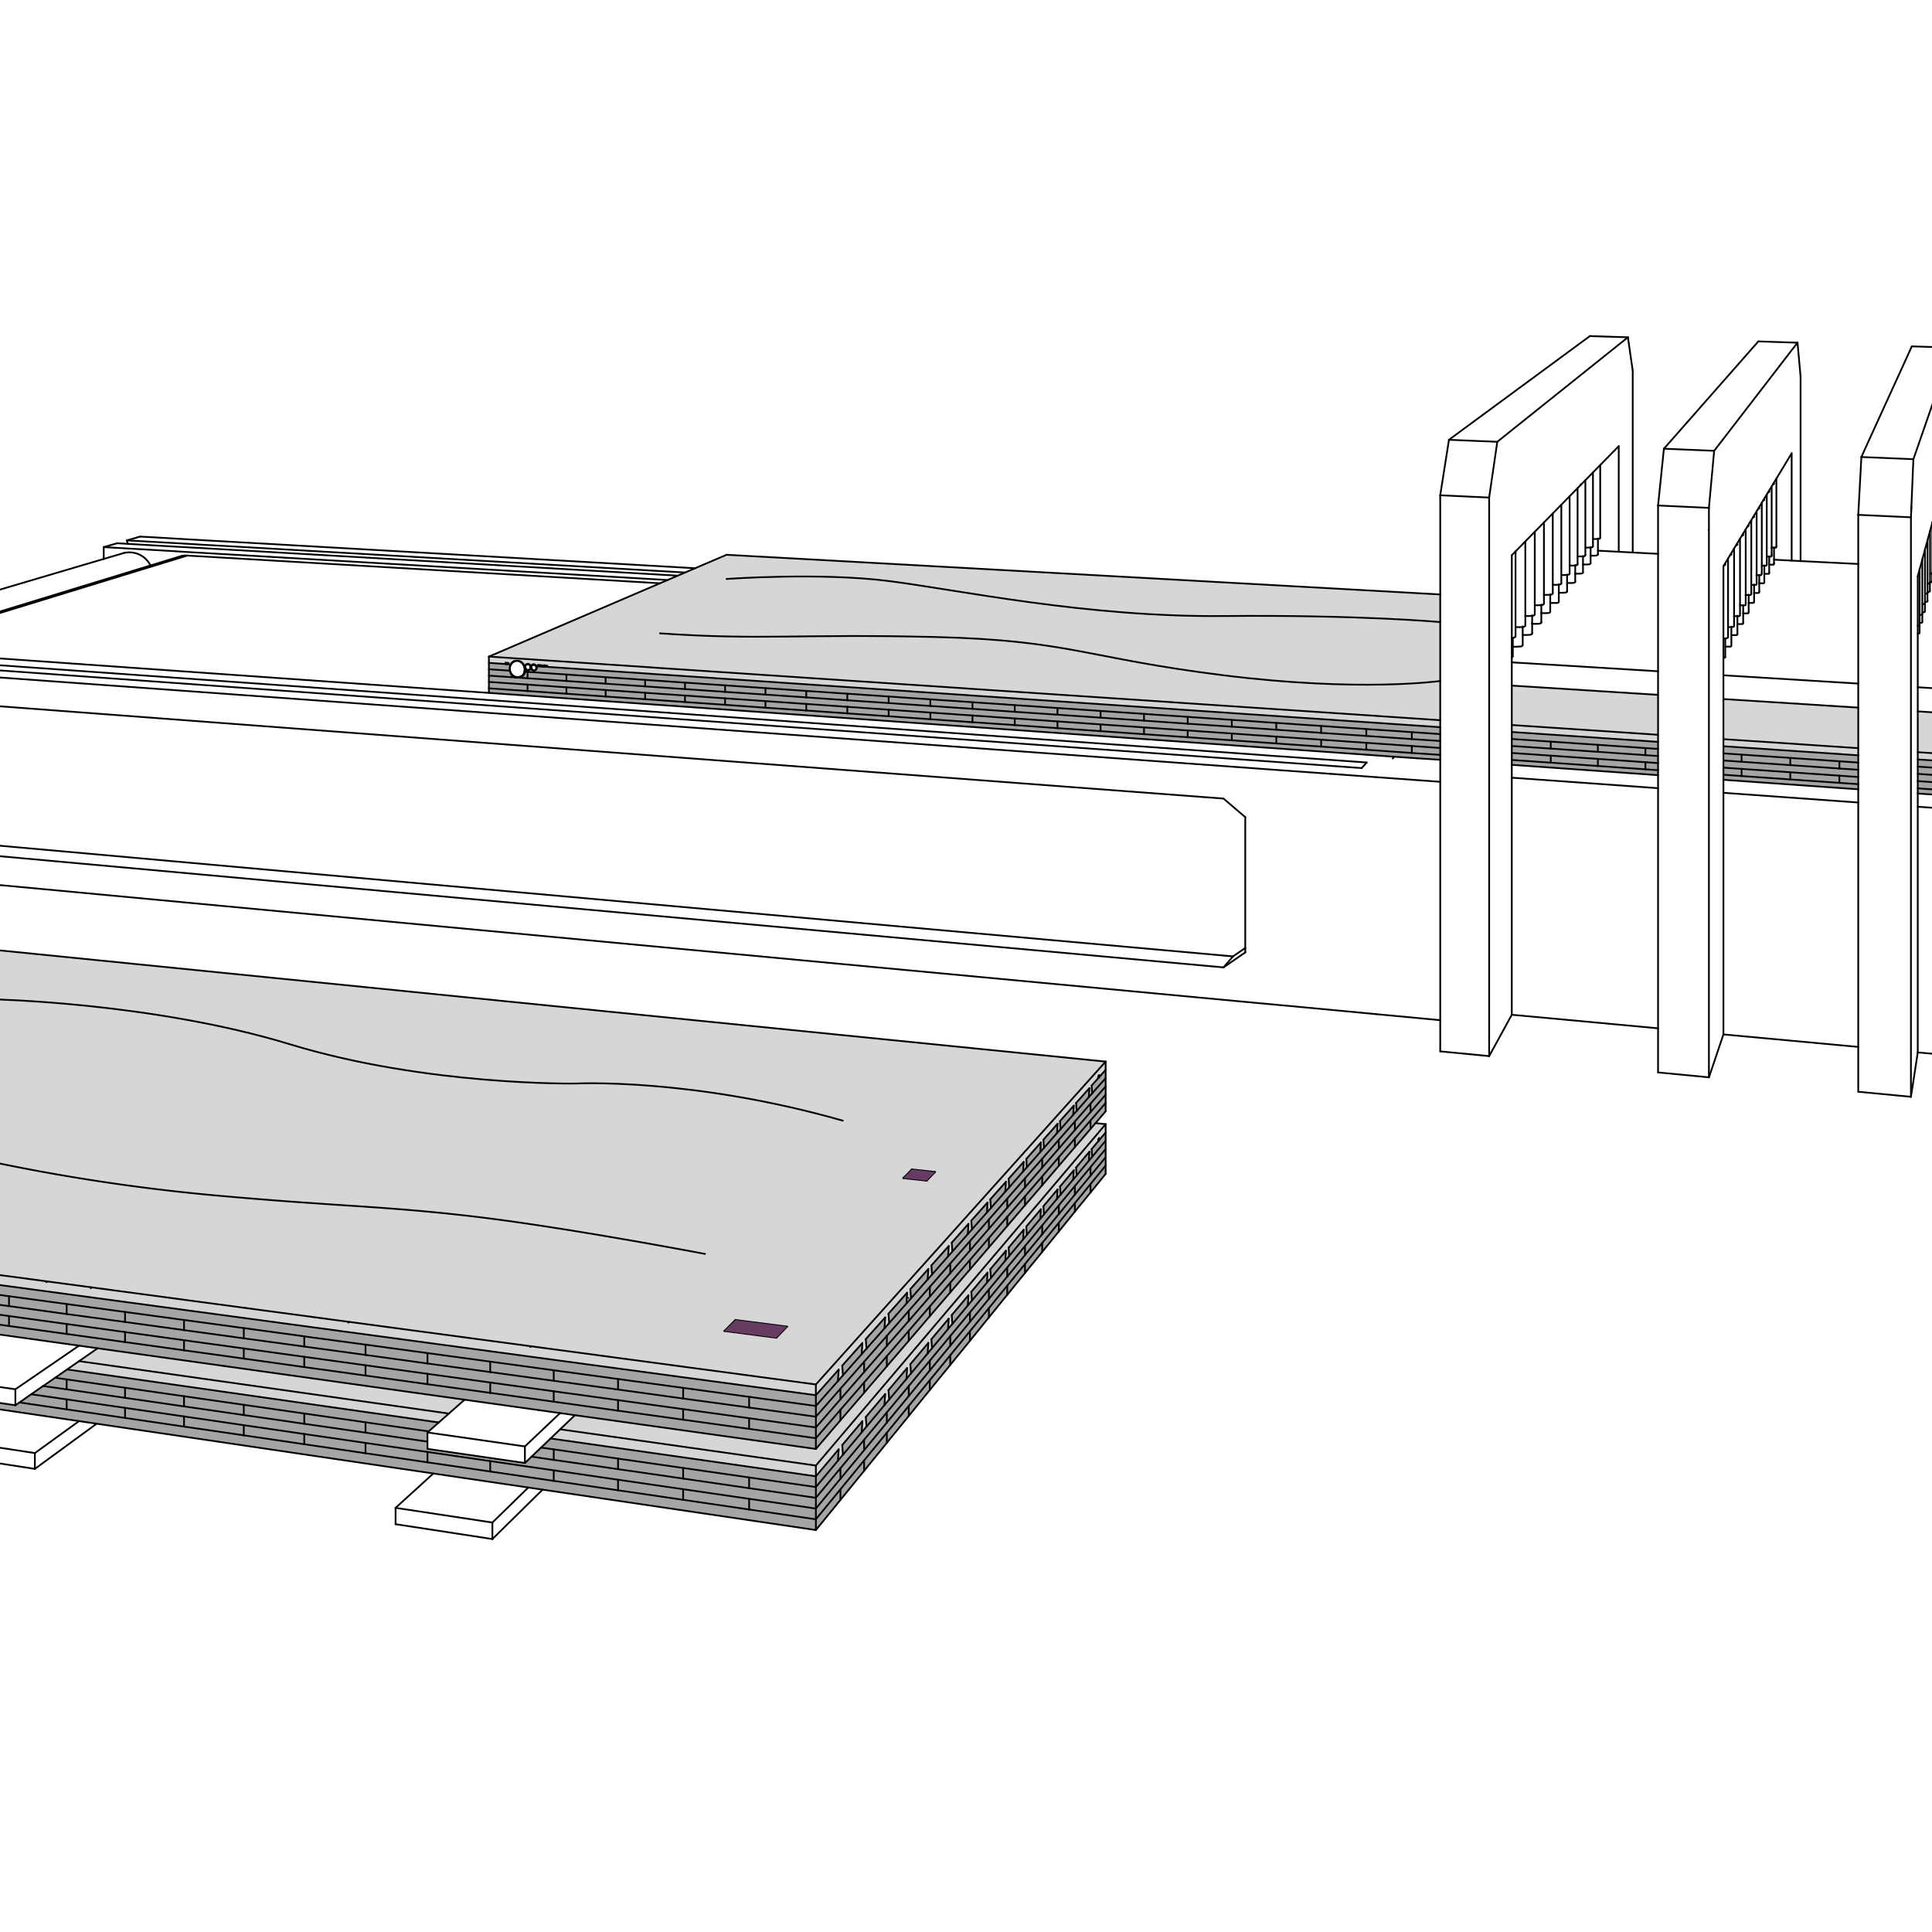 <svg xmlns="http://www.w3.org/2000/svg" viewBox="0 0 221.1 221.1"><defs><style>.cls-1,.cls-4{fill:none;stroke:#000;stroke-linecap:round;stroke-linejoin:round;}.cls-1{stroke-width:0.3px;}.cls-2{fill:#a5a5a5;}.cls-3{fill:#d6d6d6;}.cls-4{stroke-width:0.2px;}.cls-5{fill:#683b63;}</style></defs><g id="um"><rect class="cls-1" x="-1.07" y="-1.25" width="224.16" height="224.16"/></g><g id="Holz"><polygon class="cls-2" points="126.53 129.6 126.53 134.34 93.37 175.1 -1.03 161.15 -1.07 160.4 1.76 160.81 7.67 156.72 50.21 162.79 48.92 163.93 48.92 165.81 60.07 167.43 63.01 164.62 93.37 168.95 95.97 165.86 95.89 167.17 96.47 166.47 96.39 165.37 98.69 162.64 98.61 163.92 99.17 163.25 99.08 162.17 101.3 159.54 101.22 160.8 101.76 160.16 101.68 159.09 103.81 156.56 103.74 157.79 104.26 157.16 104.18 156.12 106.24 153.68 106.16 154.89 106.67 154.28 106.59 153.26 108.58 150.91 108.5 152.09 108.99 151.51 108.92 150.5 110.83 148.23 110.76 149.39 111.23 148.83 111.16 147.84 113.01 145.64 112.95 146.78 113.4 146.24 113.33 145.26 115.12 143.14 115.04 144.25 115.49 143.74 115.43 142.78 117.15 140.73 117.09 141.83 117.51 141.32 117.45 140.37 119.13 138.39 119.06 139.47 119.47 138.98 119.41 138.04 121.03 136.12 120.97 137.19 121.37 136.72 121.31 135.79 122.88 133.93 122.82 134.98 123.2 134.52 123.15 133.61 124.67 131.81 124.61 132.84 124.98 132.39 124.93 131.5 126.53 129.6"/><polygon class="cls-2" points="126.53 122.44 126.53 127.18 93.37 165.82 -1.07 152.58 -1.07 146.92 93.37 159.67 95.97 156.74 95.89 158.05 96.47 157.39 96.39 156.28 98.69 153.7 98.61 154.97 99.17 154.34 99.08 153.25 101.3 150.77 101.22 152.02 101.76 151.4 101.68 150.34 103.81 147.94 103.74 149.17 104.26 148.58 104.18 147.53 106.24 145.22 106.16 146.43 106.66 145.86 106.59 144.82 108.58 142.6 108.5 143.78 108.99 143.23 108.92 142.21 110.83 140.06 110.76 141.22 111.23 140.69 111.16 139.69 113.01 137.62 112.95 138.75 113.4 138.24 113.33 137.26 115.12 135.25 115.06 136.37 115.49 135.88 115.43 134.9 117.15 132.97 117.09 134.06 117.51 133.59 117.45 132.63 119.13 130.75 119.06 131.83 119.47 131.37 119.41 130.43 121.03 128.61 120.97 129.67 121.37 129.23 121.31 128.3 122.88 126.54 122.82 127.58 123.2 127.15 123.15 126.23 124.67 124.53 124.61 125.55 124.98 125.14 124.93 124.23 126.53 122.44"/><path class="cls-2" d="M61.37,76.23a.35.35,0,0,1,.05.2.3.3,0,0,1-.19.3.36.36,0,0,1-.48-.36.3.3,0,0,1-.18.31c-.32.15-.6-.24-.44-.53l-.16,0a1.08,1.08,0,0,1,.12.5,1,1,0,0,1,0,.24.82.82,0,0,1-.45.59l-.11,0-.11,0-.11,0H59.2c-.54,0-.74-.29-.86-.79a1,1,0,0,1,0-.24,1,1,0,0,1,.12-.48L56,75.86V79.3l88.69,6.25,2,.13,1.09.08,9.47.67,2.39.17,2.63.18,2.63.18V83.22L95.93,78.56l-2.7-.18Z"/><polygon class="cls-2" points="219.47 86.91 223.09 87.15 223.09 91.06 219.47 90.81 219.47 86.91"/><polygon class="cls-2" points="197.24 89.24 212.66 90.33 212.66 86.44 197.24 85.4 197.24 89.24"/><polyline class="cls-2" points="173.01 83.77 189.75 84.9 189.75 88.71 173.01 87.53 173.01 83.91"/></g><g id="Lehm"><polygon class="cls-3" points="125.38 128.53 126.53 128.65 126.53 129.6 124.93 131.5 124.98 132.39 124.61 132.84 124.67 131.81 123.15 133.61 123.2 134.52 122.82 134.98 122.88 133.93 121.31 135.79 121.37 136.72 120.97 137.19 121.03 136.12 119.41 138.04 119.47 138.98 119.06 139.47 119.13 138.39 117.45 140.37 117.51 141.32 117.09 141.83 117.15 140.73 115.43 142.78 115.49 143.74 115.06 144.26 115.12 143.14 113.33 145.26 113.4 146.24 112.95 146.78 113.01 145.64 111.16 147.84 111.23 148.83 110.76 149.39 110.83 148.23 108.92 150.5 108.99 151.51 108.5 152.09 108.58 150.91 106.59 153.26 106.66 154.29 106.16 154.89 106.24 153.68 104.18 156.12 104.26 157.16 103.74 157.79 103.81 156.56 101.68 159.09 101.76 160.16 101.22 160.8 101.3 159.54 99.08 162.17 99.17 163.25 98.61 163.92 98.69 162.64 96.39 165.37 96.47 166.47 95.89 167.17 95.97 165.86 93.37 168.95 63.01 164.62 65.8 161.95 93.37 165.86 125.38 128.53"/><polygon class="cls-3" points="-1.07 108.66 126.53 121.49 126.53 122.44 124.93 124.23 124.98 125.14 124.61 125.55 124.67 124.53 123.15 126.23 123.2 127.15 122.82 127.58 122.88 126.54 121.31 128.3 121.37 129.23 120.97 129.67 121.03 128.61 119.41 130.43 119.47 131.37 119.06 131.83 119.13 130.75 117.45 132.63 117.51 133.59 117.09 134.06 117.15 132.97 115.43 134.9 115.49 135.88 115.06 136.37 115.12 135.25 113.33 137.26 113.4 138.24 112.95 138.75 113.01 137.62 111.16 139.69 111.23 140.69 110.76 141.22 110.83 140.06 108.92 142.21 108.99 143.23 108.5 143.78 108.58 142.6 106.59 144.82 106.67 145.86 106.16 146.43 106.24 145.22 104.18 147.53 104.26 148.58 103.74 149.17 103.81 147.94 101.68 150.34 101.76 151.41 101.22 152.02 101.3 150.77 99.08 153.25 99.17 154.34 98.61 154.97 98.69 153.7 96.39 156.28 96.47 157.39 95.89 158.05 95.97 156.74 93.37 159.67 -1.07 146.92 -1.07 108.66"/><path class="cls-3" d="M58.83,75.66a.9.9,0,0,1,1.14.47l.16,0a.29.29,0,0,1,.15-.14c.21-.1.33,0,.43.18h.09a.27.27,0,0,1,.14-.14c.22-.09.33,0,.43.18l31.86,2.15,2.7.18,68.89,4.66V68l-49.37-2.75-32.3-1.79L79.54,65,56,75.14v.72l2.48.17A.84.84,0,0,1,58.83,75.66Z"/><polyline class="cls-3" points="173.01 83.77 173.01 78.46 189.75 79.52 189.75 84.9 173.02 83.77"/><polygon class="cls-3" points="197.24 80 212.66 80.98 212.66 86.44 197.23 85.4 197.24 80"/><polygon class="cls-3" points="219.47 81.41 223.09 81.64 223.09 87.15 219.47 86.91 219.47 81.41"/><polygon class="cls-3" points="11.17 154.3 53.17 160.18 50.21 162.79 7.67 156.72 11.17 154.3"/></g><g id="unten"><path class="cls-4" d="M164.82,83.22,95.93,78.56l-2.7-.18L61.37,76.23a.35.35,0,0,1,.05.2.3.3,0,0,1-.19.3.36.36,0,0,1-.48-.36.3.3,0,0,1-.18.31c-.24.11-.36,0-.45-.2s-.08-.37.16-.47"/><line class="cls-4" x1="60.71" y1="76.19" x2="60.8" y2="76.19"/><path class="cls-4" d="M60.75,76.37a.3.3,0,0,1,.19-.32"/><path class="cls-4" d="M61.92,76.19a.08.08,0,0,1,0,.07"/><path class="cls-4" d="M61.42,76.42v0"/><path class="cls-4" d="M59.2,77.54c-.54,0-.74-.29-.86-.79a1,1,0,0,1,0-.24.8.8,0,0,1,.52-.85"/><path class="cls-4" d="M60.13,76.15l-.16,0a1.08,1.08,0,0,1,.12.5,1,1,0,0,1,0,.24.82.82,0,0,1-.45.59"/><polyline class="cls-4" points="-1.07 75.28 144.65 85.55 146.61 85.68 147.7 85.76 157.17 86.43 159.56 86.6 162.19 86.78 164.82 86.95"/><polyline class="cls-4" points="58.43 76.03 55.95 75.86 55.95 76.59 55.95 77.32 55.95 78.04 55.95 78.77 55.95 79.3"/><line class="cls-4" x1="112.98" y1="138.19" x2="112.95" y2="138.75"/><line class="cls-4" x1="103.81" y1="147.94" x2="101.68" y2="150.34"/><line class="cls-4" x1="112.59" y1="146.14" x2="112.58" y2="146.15"/><line class="cls-4" x1="112.59" y1="146.14" x2="113.01" y2="145.64"/><line class="cls-4" x1="126.53" y1="129.6" x2="124.93" y2="131.5"/><line class="cls-4" x1="124.24" y1="132.31" x2="123.15" y2="133.61"/><line class="cls-4" x1="122.46" y1="134.43" x2="121.31" y2="135.79"/><line class="cls-4" x1="121.03" y1="136.12" x2="119.41" y2="138.04"/><line class="cls-4" x1="119.12" y1="138.39" x2="117.45" y2="140.37"/><line class="cls-4" x1="117.15" y1="140.73" x2="115.43" y2="142.78"/><line class="cls-4" x1="115.12" y1="143.14" x2="113.33" y2="145.26"/><line class="cls-4" x1="110.83" y1="148.23" x2="108.92" y2="150.5"/><line class="cls-4" x1="108.15" y1="151.41" x2="106.59" y2="153.26"/><line class="cls-4" x1="104.49" y1="155.75" x2="104.18" y2="156.12"/><line class="cls-4" x1="103.81" y1="156.56" x2="103.39" y2="157.06"/><line class="cls-4" x1="100.88" y1="160.04" x2="99.08" y2="162.17"/><line class="cls-4" x1="98.28" y1="163.13" x2="96.39" y2="165.37"/><line class="cls-4" x1="95.98" y1="165.86" x2="93.37" y2="168.95"/><line class="cls-4" x1="98.69" y1="153.7" x2="96.39" y2="156.28"/><line class="cls-4" x1="95.98" y1="156.74" x2="93.37" y2="159.67"/><line class="cls-4" x1="101.3" y1="150.77" x2="99.08" y2="153.25"/><line class="cls-4" x1="104.49" y1="147.18" x2="104.18" y2="147.53"/><line class="cls-4" x1="108.57" y1="142.6" x2="106.59" y2="144.82"/><line class="cls-4" x1="106.24" y1="145.22" x2="104.49" y2="147.18"/><line class="cls-4" x1="110.83" y1="140.06" x2="108.92" y2="142.21"/><line class="cls-4" x1="113.01" y1="137.62" x2="111.16" y2="139.69"/><line class="cls-4" x1="115.12" y1="135.25" x2="113.33" y2="137.26"/><line class="cls-4" x1="117.15" y1="132.97" x2="115.43" y2="134.9"/><line class="cls-4" x1="119.12" y1="130.75" x2="117.45" y2="132.63"/><line class="cls-4" x1="117.47" y1="132.77" x2="117.46" y2="132.77"/><line class="cls-4" x1="121.03" y1="128.61" x2="119.41" y2="130.43"/><line class="cls-4" x1="122.88" y1="126.54" x2="121.31" y2="128.3"/><line class="cls-4" x1="124.67" y1="124.53" x2="123.15" y2="126.23"/><line class="cls-4" x1="126.53" y1="122.44" x2="124.93" y2="124.23"/><line class="cls-4" x1="56.1" y1="158.21" x2="56.1" y2="159.4"/><line class="cls-4" x1="56.1" y1="159.4" x2="63.37" y2="160.41"/><line class="cls-4" x1="14.31" y1="152.44" x2="14.31" y2="153.59"/><line class="cls-4" x1="96.18" y1="160.13" x2="96.18" y2="160.13"/><line class="cls-4" x1="1.03" y1="150.61" x2="1.03" y2="151.75"/><line class="cls-4" x1="63.37" y1="159.22" x2="63.37" y2="159.22"/><line class="cls-4" x1="96.18" y1="162.54" x2="93.37" y2="165.82"/><line class="cls-4" x1="93.37" y1="165.82" x2="93.37" y2="164.59"/><line class="cls-4" x1="1.76" y1="160.82" x2="-1.07" y2="160.4"/><line class="cls-4" x1="-1.07" y1="158.58" x2="1.76" y2="158.99"/><line class="cls-4" x1="117.3" y1="134.85" x2="117.3" y2="135.88"/><line class="cls-4" x1="14.32" y1="153.59" x2="14.31" y2="153.59"/><line class="cls-4" x1="34.82" y1="155.27" x2="34.82" y2="156.45"/><line class="cls-4" x1="-1.07" y1="151.45" x2="1.03" y2="151.75"/><line class="cls-4" x1="85.73" y1="162.3" x2="85.73" y2="163.52"/><line class="cls-4" x1="126.53" y1="126.23" x2="124.8" y2="128.23"/><line class="cls-4" x1="85.73" y1="163.52" x2="93.37" y2="164.59"/><line class="cls-4" x1="126.53" y1="126.23" x2="126.53" y2="125.28"/><line class="cls-4" x1="93.37" y1="164.59" x2="93.37" y2="163.36"/><line class="cls-4" x1="63.37" y1="159.22" x2="63.37" y2="160.41"/><line class="cls-4" x1="98.89" y1="155.84" x2="98.89" y2="157.02"/><line class="cls-4" x1="124.8" y1="126.31" x2="124.8" y2="127.27"/><line class="cls-4" x1="126.53" y1="124.33" x2="126.53" y2="125.28"/><line class="cls-4" x1="115.27" y1="137.17" x2="115.27" y2="138.21"/><line class="cls-4" x1="119.27" y1="133.62" x2="119.25" y2="133.62"/><line class="cls-4" x1="123.01" y1="129.32" x2="123" y2="129.32"/><line class="cls-4" x1="1.03" y1="149.47" x2="7.63" y2="150.38"/><line class="cls-4" x1="78.39" y1="78.12" x2="78.39" y2="78.86"/><line class="cls-4" x1="55.95" y1="77.32" x2="59.2" y2="77.54"/><line class="cls-4" x1="59.2" y1="77.54" x2="60.37" y2="77.62"/><line class="cls-4" x1="82.98" y1="78.43" x2="82.98" y2="79.18"/><line class="cls-4" x1="87.6" y1="78.75" x2="87.6" y2="79.49"/><line class="cls-4" x1="106.47" y1="80.03" x2="106.47" y2="80.79"/><line class="cls-4" x1="96.97" y1="79.39" x2="96.97" y2="80.14"/><line class="cls-4" x1="101.7" y1="79.71" x2="101.7" y2="80.46"/><line class="cls-4" x1="92.27" y1="79.07" x2="92.27" y2="79.81"/><line class="cls-4" x1="96.97" y1="80.89" x2="96.97" y2="81.64"/><line class="cls-4" x1="96.97" y1="81.64" x2="101.7" y2="81.97"/><line class="cls-4" x1="188.3" y1="87.23" x2="188.3" y2="88.04"/><line class="cls-4" x1="188.3" y1="88.04" x2="189.75" y2="88.14"/><line class="cls-4" x1="182.86" y1="86.85" x2="182.86" y2="87.66"/><line class="cls-4" x1="182.86" y1="87.66" x2="188.3" y2="88.04"/><line class="cls-4" x1="73.83" y1="77.81" x2="73.83" y2="78.55"/><line class="cls-4" x1="69.31" y1="77.5" x2="69.31" y2="78.24"/><line class="cls-4" x1="64.82" y1="77.19" x2="64.82" y2="77.93"/><line class="cls-4" x1="64.82" y1="77.93" x2="69.31" y2="78.24"/><line class="cls-4" x1="60.37" y1="77.62" x2="64.82" y2="77.93"/><path class="cls-4" d="M59.56,77.43a.73.73,0,0,0,.45-.57"/><line class="cls-4" x1="60.37" y1="76.89" x2="60.37" y2="77.62"/><path class="cls-4" d="M220.88,66.67v0"/><path class="cls-4" d="M220.59,66.8c.1,0,.2,0,.27-.1"/><path class="cls-4" d="M220.89,65.68a.35.35,0,0,0,.24-.08"/><line class="cls-4" x1="64.82" y1="78.66" x2="64.82" y2="79.39"/><line class="cls-4" x1="64.82" y1="79.39" x2="69.31" y2="79.71"/><line class="cls-4" x1="60.37" y1="78.35" x2="60.37" y2="79.08"/><line class="cls-4" x1="60.37" y1="79.08" x2="64.82" y2="79.39"/><line class="cls-4" x1="55.95" y1="78.77" x2="60.37" y2="79.08"/><path class="cls-4" d="M125.78,123.18a.17.17,0,0,0,0,.07"/><path class="cls-4" d="M125.68,123.29a.13.13,0,0,0,0,.06"/><line class="cls-4" x1="108.5" y1="152.09" x2="106.66" y2="154.29"/><line class="cls-4" x1="106.66" y1="154.29" x2="106.59" y2="153.26"/><line class="cls-4" x1="112.95" y1="146.78" x2="111.23" y2="148.83"/><line class="cls-4" x1="111.23" y1="148.83" x2="111.16" y2="147.84"/><line class="cls-4" x1="111.16" y1="147.84" x2="112.58" y2="146.15"/><path class="cls-4" d="M179.63,65.62s0,0,0,0"/><path class="cls-4" d="M180.54,64.54v0"/><line class="cls-4" x1="96.97" y1="80.89" x2="92.27" y2="80.56"/><path class="cls-4" d="M59.61,77.46a.72.72,0,0,1-.41.08"/><path class="cls-4" d="M125.8,123.05a.32.32,0,0,0,0,.13"/><line class="cls-4" x1="106.41" y1="147.26" x2="106.41" y2="148.38"/><path class="cls-4" d="M125.8,123.25a.12.12,0,0,0,0-.1s0-.1,0-.11"/><line class="cls-4" x1="7.63" y1="157.86" x2="7.63" y2="159"/><line class="cls-4" x1="7.63" y1="159" x2="14.31" y2="159.97"/><line class="cls-4" x1="27.9" y1="160.77" x2="27.9" y2="161.94"/><line class="cls-4" x1="27.9" y1="161.94" x2="34.82" y2="162.94"/><line class="cls-4" x1="63.37" y1="168.27" x2="63.37" y2="169.47"/><line class="cls-4" x1="63.37" y1="169.47" x2="70.73" y2="170.55"/><line class="cls-4" x1="34.82" y1="161.77" x2="34.82" y2="162.94"/><line class="cls-4" x1="34.82" y1="162.94" x2="41.82" y2="163.95"/><line class="cls-4" x1="14.31" y1="158.82" x2="14.31" y2="159.97"/><line class="cls-4" x1="14.31" y1="159.97" x2="21.06" y2="160.95"/><line class="cls-4" x1="48.92" y1="163.79" x2="48.92" y2="163.93"/><line class="cls-4" x1="21.06" y1="159.79" x2="21.06" y2="160.95"/><line class="cls-4" x1="21.06" y1="160.95" x2="27.9" y2="161.94"/><line class="cls-4" x1="93.37" y1="160.9" x2="93.37" y2="159.67"/><line class="cls-4" x1="48.92" y1="154.85" x2="48.92" y2="156.04"/><line class="cls-4" x1="41.83" y1="153.89" x2="41.83" y2="155.06"/><line class="cls-4" x1="56.1" y1="155.83" x2="56.1" y2="157.02"/><line class="cls-4" x1="27.9" y1="151.99" x2="27.9" y2="153.16"/><line class="cls-4" x1="21.06" y1="151.06" x2="21.06" y2="152.22"/><line class="cls-4" x1="-1.07" y1="149.19" x2="1.03" y2="149.47"/><line class="cls-4" x1="14.31" y1="150.14" x2="14.31" y2="151.29"/><line class="cls-4" x1="121.17" y1="139.93" x2="121.17" y2="140.93"/><line class="cls-4" x1="121.17" y1="140.93" x2="119.27" y2="143.27"/><line class="cls-4" x1="123.01" y1="137.68" x2="123.01" y2="138.66"/><line class="cls-4" x1="123.01" y1="138.66" x2="121.17" y2="140.93"/><line class="cls-4" x1="124.8" y1="135.5" x2="124.8" y2="136.47"/><line class="cls-4" x1="124.8" y1="136.47" x2="123.01" y2="138.66"/><line class="cls-4" x1="126.53" y1="133.39" x2="126.53" y2="134.34"/><line class="cls-4" x1="126.53" y1="134.34" x2="124.8" y2="136.47"/><line class="cls-4" x1="126.53" y1="122.44" x2="126.53" y2="123.39"/><line class="cls-4" x1="124.98" y1="125.13" x2="124.93" y2="124.23"/><line class="cls-4" x1="38.64" y1="153.45" x2="34.83" y2="152.94"/><line class="cls-4" x1="1.03" y1="148.34" x2="-1.07" y2="148.05"/><line class="cls-4" x1="122.85" y1="127.11" x2="122.85" y2="127.12"/><line class="cls-4" x1="82.9" y1="152.32" x2="88.85" y2="153.09"/><line class="cls-4" x1="4.94" y1="158.61" x2="4.95" y2="158.62"/><line class="cls-4" x1="123.25" y1="127.1" x2="123.21" y2="127.15"/><line class="cls-4" x1="56.09" y1="159.4" x2="56.1" y2="159.4"/><line class="cls-4" x1="19.04" y1="155.4" x2="19.03" y2="155.4"/><line class="cls-4" x1="25.68" y1="156.33" x2="25.67" y2="156.33"/><line class="cls-4" x1="122.85" y1="127.12" x2="122.82" y2="127.58"/><line class="cls-4" x1="7.63" y1="149.23" x2="7.63" y2="150.38"/><line class="cls-4" x1="7.63" y1="150.38" x2="14.31" y2="151.29"/><line class="cls-4" x1="1.03" y1="148.34" x2="1.03" y2="149.47"/><line class="cls-4" x1="41.83" y1="156.24" x2="41.83" y2="157.42"/><line class="cls-4" x1="41.83" y1="157.42" x2="48.92" y2="158.41"/><line class="cls-4" x1="14.31" y1="153.59" x2="21.06" y2="154.53"/><line class="cls-4" x1="21.06" y1="153.38" x2="21.06" y2="154.53"/><line class="cls-4" x1="21.06" y1="154.53" x2="27.9" y2="155.48"/><line class="cls-4" x1="1.03" y1="151.75" x2="7.63" y2="152.66"/><line class="cls-4" x1="119.27" y1="133.62" x2="117.3" y2="135.88"/><line class="cls-4" x1="117.3" y1="135.88" x2="115.27" y2="138.21"/><line class="cls-4" x1="119.27" y1="134.63" x2="119.27" y2="135.64"/><line class="cls-4" x1="117.3" y1="136.9" x2="117.3" y2="137.93"/><line class="cls-4" x1="34.82" y1="156.45" x2="41.83" y2="157.42"/><line class="cls-4" x1="70.73" y1="160.23" x2="70.73" y2="161.44"/><line class="cls-4" x1="70.73" y1="161.44" x2="78.18" y2="162.47"/><line class="cls-4" x1="78.18" y1="161.26" x2="78.18" y2="162.47"/><line class="cls-4" x1="78.18" y1="162.47" x2="85.73" y2="163.52"/><line class="cls-4" x1="125.8" y1="123.26" x2="125.74" y2="123.25"/><line class="cls-4" x1="106.66" y1="145.86" x2="106.59" y2="144.82"/><line class="cls-4" x1="124.67" y1="124.53" x2="124.61" y2="125.55"/><line class="cls-4" x1="48.92" y1="156.04" x2="56.1" y2="157.02"/><line class="cls-4" x1="41.83" y1="155.06" x2="48.92" y2="156.04"/><line class="cls-4" x1="27.9" y1="153.16" x2="34.82" y2="154.1"/><line class="cls-4" x1="34.82" y1="154.1" x2="41.83" y2="155.06"/><line class="cls-4" x1="21.06" y1="152.22" x2="27.9" y2="153.16"/><line class="cls-4" x1="14.31" y1="151.29" x2="21.06" y2="152.22"/><line class="cls-4" x1="48.92" y1="157.22" x2="48.92" y2="158.41"/><line class="cls-4" x1="27.9" y1="154.32" x2="27.9" y2="155.48"/><line class="cls-4" x1="27.9" y1="155.48" x2="34.82" y2="156.45"/><line class="cls-4" x1="7.63" y1="151.52" x2="7.63" y2="152.66"/><line class="cls-4" x1="7.63" y1="152.66" x2="14.31" y2="153.59"/><line class="cls-4" x1="96.47" y1="157.39" x2="96.39" y2="156.28"/><line class="cls-4" x1="108.99" y1="143.23" x2="108.92" y2="142.21"/><line class="cls-4" x1="90.07" y1="151.82" x2="84.16" y2="151.06"/><line class="cls-4" x1="182.86" y1="85.24" x2="182.86" y2="86.04"/><line class="cls-4" x1="177.47" y1="84.87" x2="177.47" y2="85.67"/><line class="cls-4" x1="156.36" y1="83.43" x2="156.36" y2="84.22"/><line class="cls-4" x1="135.92" y1="82.04" x2="135.92" y2="82.82"/><line class="cls-4" x1="188.3" y1="85.61" x2="188.3" y2="86.42"/><line class="cls-4" x1="188.3" y1="86.42" x2="189.75" y2="86.52"/><line class="cls-4" x1="146.06" y1="82.73" x2="146.06" y2="83.51"/><line class="cls-4" x1="199.31" y1="86.36" x2="199.31" y2="87.18"/><line class="cls-4" x1="210.5" y1="87.12" x2="210.5" y2="87.95"/><line class="cls-4" x1="140.97" y1="82.38" x2="140.97" y2="83.16"/><line class="cls-4" x1="130.92" y1="81.7" x2="130.92" y2="82.47"/><line class="cls-4" x1="131.81" y1="81.76" x2="131.81" y2="81.76"/><line class="cls-4" x1="125.95" y1="81.36" x2="125.95" y2="82.13"/><line class="cls-4" x1="121.02" y1="81.03" x2="121.02" y2="81.79"/><line class="cls-4" x1="199.31" y1="87.99" x2="199.31" y2="88.81"/><line class="cls-4" x1="210.5" y1="88.77" x2="210.5" y2="89.59"/><line class="cls-4" x1="135.92" y1="83.59" x2="135.92" y2="84.37"/><line class="cls-4" x1="135.92" y1="84.37" x2="140.97" y2="84.72"/><line class="cls-4" x1="140.97" y1="83.94" x2="140.97" y2="84.72"/><line class="cls-4" x1="151.19" y1="84.65" x2="151.19" y2="85.44"/><line class="cls-4" x1="151.19" y1="85.44" x2="156.36" y2="85.8"/><line class="cls-4" x1="146.06" y1="85.08" x2="151.19" y2="85.44"/><line class="cls-4" x1="161.57" y1="83.79" x2="161.57" y2="84.58"/><line class="cls-4" x1="151.19" y1="83.08" x2="151.19" y2="83.87"/><line class="cls-4" x1="116.13" y1="80.69" x2="116.13" y2="81.46"/><line class="cls-4" x1="111.29" y1="80.36" x2="111.29" y2="81.12"/><line class="cls-4" x1="204.88" y1="88.38" x2="204.88" y2="89.2"/><line class="cls-4" x1="101.7" y1="81.22" x2="101.7" y2="81.97"/><path class="cls-4" d="M60.71,76.39c0-.22-.2-.43-.41-.34"/><path class="cls-4" d="M125.68,130.5a.2.2,0,0,0,0,.07"/><path class="cls-4" d="M125.71,130.57a.14.14,0,0,0,0-.11"/><line class="cls-4" x1="162.19" y1="86.77" x2="162.18" y2="86.78"/><line class="cls-4" x1="223.09" y1="92.58" x2="219.47" y2="92.32"/><line class="cls-4" x1="223.09" y1="120.77" x2="219.47" y2="120.44"/><path class="cls-4" d="M183.13,61.52v0"/><line class="cls-4" x1="125.7" y1="130.57" x2="125.69" y2="130.57"/><line class="cls-4" x1="119.47" y1="138.98" x2="119.41" y2="138.04"/><line class="cls-4" x1="70.73" y1="166.93" x2="70.73" y2="168.13"/><line class="cls-4" x1="85.73" y1="169.08" x2="85.73" y2="170.31"/><line class="cls-4" x1="85.73" y1="170.31" x2="93.37" y2="171.41"/><line class="cls-4" x1="126.53" y1="131.49" x2="126.53" y2="130.55"/><line class="cls-4" x1="93.37" y1="171.41" x2="93.37" y2="170.18"/><polyline class="cls-4" points="119.47 138.98 119.47 138.98 119.06 139.47"/><line class="cls-4" x1="121.02" y1="82.56" x2="121.02" y2="83.33"/><line class="cls-4" x1="121.02" y1="83.33" x2="125.95" y2="83.67"/><line class="cls-4" x1="106.47" y1="81.55" x2="106.47" y2="82.31"/><line class="cls-4" x1="106.47" y1="82.31" x2="111.29" y2="82.65"/><line class="cls-4" x1="87.6" y1="80.24" x2="87.6" y2="80.99"/><line class="cls-4" x1="87.6" y1="80.99" x2="92.27" y2="81.31"/><line class="cls-4" x1="92.27" y1="80.56" x2="92.27" y2="81.31"/><line class="cls-4" x1="92.27" y1="81.31" x2="96.97" y2="81.64"/><line class="cls-4" x1="73.83" y1="79.28" x2="73.83" y2="80.02"/><line class="cls-4" x1="73.83" y1="80.02" x2="78.39" y2="80.34"/><line class="cls-4" x1="69.31" y1="78.97" x2="69.31" y2="79.71"/><line class="cls-4" x1="69.31" y1="79.71" x2="73.83" y2="80.02"/><line class="cls-4" x1="78.39" y1="79.6" x2="78.39" y2="80.34"/><line class="cls-4" x1="78.39" y1="80.34" x2="82.98" y2="80.66"/><line class="cls-4" x1="82.98" y1="79.92" x2="82.98" y2="80.66"/><line class="cls-4" x1="82.98" y1="80.66" x2="87.6" y2="80.99"/><line class="cls-4" x1="177.47" y1="86.48" x2="177.47" y2="87.28"/><line class="cls-4" x1="156.36" y1="85.01" x2="156.36" y2="85.8"/><line class="cls-4" x1="156.36" y1="85.8" x2="161.57" y2="86.17"/><line class="cls-4" x1="161.57" y1="85.37" x2="161.57" y2="86.17"/><line class="cls-4" x1="130.92" y1="83.25" x2="130.92" y2="84.02"/><line class="cls-4" x1="130.92" y1="84.02" x2="135.92" y2="84.37"/><line class="cls-4" x1="125.95" y1="82.9" x2="125.95" y2="83.67"/><line class="cls-4" x1="125.95" y1="83.67" x2="130.92" y2="84.02"/><line class="cls-4" x1="111.29" y1="81.88" x2="111.29" y2="82.65"/><line class="cls-4" x1="111.29" y1="82.65" x2="116.13" y2="82.98"/><line class="cls-4" x1="116.13" y1="82.22" x2="116.13" y2="82.98"/><line class="cls-4" x1="116.13" y1="82.98" x2="121.02" y2="83.33"/><path class="cls-4" d="M201.62,65.66v0"/><path class="cls-4" d="M202.75,63.54v0"/><line class="cls-4" x1="3.99" y1="168.1" x2="-1.07" y2="167.32"/><line class="cls-4" x1="-1.07" y1="165.52" x2="3.99" y2="166.29"/><line class="cls-4" x1="3.99" y1="166.29" x2="3.99" y2="168.1"/><line class="cls-4" x1="3.99" y1="166.29" x2="9.05" y2="162.63"/><line class="cls-4" x1="107.01" y1="134.12" x2="104.35" y2="133.83"/><line class="cls-4" x1="103.38" y1="134.82" x2="106.05" y2="135.12"/><line class="cls-4" x1="106.41" y1="155.71" x2="106.41" y2="156.83"/><line class="cls-4" x1="106.41" y1="156.83" x2="104" y2="159.76"/><line class="cls-4" x1="108.75" y1="152.9" x2="108.75" y2="154"/><line class="cls-4" x1="108.75" y1="154" x2="106.41" y2="156.83"/><line class="cls-4" x1="111" y1="150.19" x2="111" y2="151.27"/><line class="cls-4" x1="111" y1="151.27" x2="108.75" y2="154"/><line class="cls-4" x1="113.17" y1="147.58" x2="113.17" y2="148.64"/><line class="cls-4" x1="113.17" y1="148.64" x2="111" y2="151.27"/><line class="cls-4" x1="55.95" y1="75.86" x2="55.95" y2="75.14"/><line class="cls-4" x1="63.37" y1="156.82" x2="63.37" y2="158.02"/><line class="cls-4" x1="79.24" y1="158.98" x2="79.23" y2="158.97"/><path class="cls-4" d="M195.54,60.63v0"/><line class="cls-4" x1="141.1" y1="109.45" x2="140.02" y2="110.71"/><line class="cls-4" x1="141.1" y1="109.45" x2="-1.07" y2="96.69"/><line class="cls-4" x1="140.02" y1="110.71" x2="-1.07" y2="97.89"/><line class="cls-4" x1="156.41" y1="87.26" x2="155.83" y2="87.9"/><polyline class="cls-4" points="157.5 116.06 147.63 115.13 145.36 114.92 142.22 114.63 -1.07 101.19"/><polyline class="cls-4" points="142.51 109 142.22 109.19 140.02 110.71"/><path class="cls-4" d="M203.29,62.53v0"/><path class="cls-4" d="M14.16,63.29a2.7,2.7,0,0,1,3.06,1.42"/><path class="cls-4" d="M125.78,130.39a.2.2,0,0,0,0,.07"/><path class="cls-4" d="M125.8,130.25a.23.23,0,0,0,0,.14"/><line class="cls-4" x1="11.87" y1="62.61" x2="13.4" y2="62.17"/><line class="cls-4" x1="11.87" y1="62.61" x2="11.87" y2="63.97"/><path class="cls-4" d="M14.53,61.84c0,.13.06.27.1.4"/><line class="cls-4" x1="14.53" y1="61.84" x2="16.02" y2="61.41"/><line class="cls-4" x1="13.4" y1="62.17" x2="14.63" y2="62.24"/><polyline class="cls-4" points="14.53 61.84 16.07 61.93 22.26 62.28 22.98 62.33 24.29 62.4 78.41 65.52"/><polyline class="cls-4" points="14.63 62.24 14.95 62.26 21.16 62.62 21.89 62.66 23.2 62.73 77.56 65.88"/><line class="cls-4" x1="170.42" y1="120.86" x2="164.82" y2="120.32"/><polyline class="cls-4" points="170.42 120.86 171.01 119.79 173.01 116.13"/><line class="cls-4" x1="170.42" y1="56.94" x2="164.82" y2="56.68"/><line class="cls-4" x1="171.35" y1="50.56" x2="165.82" y2="50.33"/><line class="cls-4" x1="165.82" y1="50.33" x2="164.82" y2="56.68"/><line class="cls-4" x1="170.42" y1="56.94" x2="171.35" y2="50.56"/><line class="cls-4" x1="186.85" y1="42.43" x2="186.85" y2="63.23"/><polyline class="cls-4" points="181.95 38.46 180.82 39.29 167.61 49.01 165.82 50.33"/><line class="cls-4" x1="186.3" y1="38.6" x2="181.95" y2="38.46"/><line class="cls-4" x1="186.3" y1="38.6" x2="186.85" y2="42.43"/><polyline class="cls-4" points="186.3 38.6 185.25 39.44 173.01 49.23 171.35 50.56"/><line class="cls-4" x1="11.88" y1="63.96" x2="14.16" y2="63.29"/><path class="cls-4" d="M181.43,63.5h0"/><line class="cls-4" x1="218.69" y1="125.52" x2="212.66" y2="124.94"/><polyline class="cls-4" points="219.47 120.44 218.87 124.37 218.69 125.52"/><line class="cls-4" x1="213.02" y1="52.3" x2="212.66" y2="58.92"/><polyline class="cls-4" points="218.79 39.64 218.39 40.52 213.66 50.88 213.02 52.3"/><line class="cls-4" x1="223.09" y1="39.77" x2="218.79" y2="39.64"/><polyline class="cls-4" points="218.97 52.55 219.47 51.12 223.09 40.67"/><line class="cls-4" x1="218.97" y1="52.55" x2="213.02" y2="52.3"/><line class="cls-4" x1="142.51" y1="108.49" x2="141.1" y2="109.45"/><line class="cls-4" x1="140.02" y1="91.39" x2="-1.07" y2="80.75"/><polyline class="cls-4" points="140.02 91.39 142.22 93.27 142.51 93.51"/><line class="cls-4" x1="79.54" y1="65.03" x2="83.15" y2="63.49"/><line class="cls-4" x1="164.82" y1="68.03" x2="164.82" y2="56.68"/><path class="cls-4" d="M125.8,130.46a.14.14,0,0,0,0-.11s0-.09,0-.1"/><line class="cls-4" x1="219.47" y1="90.22" x2="221.89" y2="90.39"/><line class="cls-4" x1="164.82" y1="116.75" x2="157.5" y2="116.06"/><line class="cls-4" x1="212.66" y1="119.81" x2="197.23" y2="118.38"/><line class="cls-4" x1="219.47" y1="90.81" x2="223.09" y2="91.06"/><line class="cls-4" x1="164.82" y1="89.47" x2="157.5" y2="88.94"/><line class="cls-4" x1="183.13" y1="53.22" x2="183.13" y2="61.5"/><polyline class="cls-4" points="103.94 148.53 103.94 148.54 103.94 148.54"/><line class="cls-4" x1="202.75" y1="62.67" x2="202.75" y2="62.68"/><line class="cls-4" x1="219.47" y1="88.56" x2="221.89" y2="88.73"/><line class="cls-4" x1="111.32" y1="140.59" x2="111.23" y2="140.69"/><line class="cls-4" x1="159.38" y1="86.8" x2="159.56" y2="86.6"/><polyline class="cls-4" points="164.82 68.03 115.45 65.28 83.15 63.49"/><line class="cls-4" x1="173.02" y1="85.37" x2="177.47" y2="85.67"/><path class="cls-4" d="M125.74,130.46s.05-.09,0-.1"/><line class="cls-4" x1="117.51" y1="141.33" x2="117.09" y2="141.83"/><line class="cls-4" x1="173.02" y1="86.97" x2="177.47" y2="87.28"/><line class="cls-4" x1="3.99" y1="168.1" x2="11.06" y2="162.93"/><line class="cls-4" x1="223.09" y1="86.32" x2="219.48" y2="86.08"/><line class="cls-4" x1="212.66" y1="85.62" x2="197.24" y2="84.59"/><path class="cls-4" d="M195.54,60.65l0,0"/><polyline class="cls-4" points="16.02 61.41 17.56 61.49 23.71 61.85 24.43 61.89 25.73 61.96 79.54 65.03"/><line class="cls-4" x1="78.18" y1="170.43" x2="78.18" y2="171.64"/><line class="cls-4" x1="78.18" y1="171.64" x2="85.73" y2="172.75"/><line class="cls-4" x1="70.73" y1="169.34" x2="70.73" y2="170.55"/><line class="cls-4" x1="70.73" y1="170.55" x2="78.18" y2="171.64"/><line class="cls-4" x1="85.73" y1="171.53" x2="85.73" y2="172.75"/><line class="cls-4" x1="85.73" y1="172.75" x2="93.37" y2="173.87"/><line class="cls-4" x1="126.53" y1="133.39" x2="126.53" y2="132.44"/><line class="cls-4" x1="93.37" y1="173.87" x2="93.37" y2="172.64"/><line class="cls-4" x1="48.92" y1="166.16" x2="48.92" y2="167.35"/><line class="cls-4" x1="56.1" y1="167.21" x2="56.1" y2="168.4"/><line class="cls-4" x1="41.83" y1="165.13" x2="41.83" y2="166.31"/><line class="cls-4" x1="41.83" y1="166.31" x2="48.92" y2="167.35"/><line class="cls-4" x1="34.82" y1="164.11" x2="34.82" y2="165.28"/><line class="cls-4" x1="34.82" y1="165.28" x2="41.83" y2="166.31"/><line class="cls-4" x1="27.9" y1="163.1" x2="27.9" y2="164.26"/><line class="cls-4" x1="27.9" y1="164.26" x2="34.82" y2="165.28"/><line class="cls-4" x1="119.09" y1="131.33" x2="119.09" y2="131.34"/><line class="cls-4" x1="126.53" y1="124.33" x2="126.53" y2="123.39"/><line class="cls-4" x1="93.37" y1="162.13" x2="93.37" y2="160.9"/><line class="cls-4" x1="70.73" y1="157.82" x2="70.73" y2="159.02"/><polyline class="cls-4" points="119.47 131.37 119.47 131.37 119.06 131.83"/><line class="cls-4" x1="115.27" y1="147.14" x2="115.27" y2="148.18"/><line class="cls-4" x1="115.27" y1="148.18" x2="113.17" y2="150.76"/><line class="cls-4" x1="117.3" y1="144.66" x2="117.3" y2="145.68"/><line class="cls-4" x1="117.3" y1="145.68" x2="115.27" y2="148.18"/><line class="cls-4" x1="56.35" y1="176.13" x2="45.27" y2="174.43"/><line class="cls-4" x1="56.35" y1="176.13" x2="62.09" y2="170.48"/><line class="cls-4" x1="45.27" y1="174.43" x2="45.27" y2="172.56"/><line class="cls-4" x1="45.27" y1="172.56" x2="49.59" y2="168.63"/><line class="cls-4" x1="56.35" y1="174.24" x2="56.35" y2="176.13"/><line class="cls-4" x1="45.27" y1="172.56" x2="56.35" y2="174.24"/><line class="cls-4" x1="126.53" y1="121.49" x2="126.53" y2="122.44"/><line class="cls-4" x1="126.53" y1="121.49" x2="-1.07" y2="108.66"/><line class="cls-4" x1="63.14" y1="169.44" x2="63.37" y2="169.47"/><line class="cls-4" x1="115.27" y1="146.09" x2="113.17" y2="148.64"/><line class="cls-4" x1="121.17" y1="137.95" x2="121.17" y2="138.94"/><line class="cls-4" x1="119.27" y1="140.24" x2="119.27" y2="141.25"/><line class="cls-4" x1="123.01" y1="135.73" x2="123.01" y2="136.71"/><line class="cls-4" x1="126.53" y1="131.49" x2="126.53" y2="132.44"/><line class="cls-4" x1="124.8" y1="133.58" x2="124.8" y2="134.54"/><line class="cls-4" x1="98.89" y1="167.14" x2="98.89" y2="168.32"/><line class="cls-4" x1="98.89" y1="168.32" x2="96.18" y2="171.65"/><line class="cls-4" x1="101.49" y1="163.96" x2="101.49" y2="165.12"/><line class="cls-4" x1="101.49" y1="165.12" x2="98.89" y2="168.32"/><line class="cls-4" x1="96.18" y1="170.44" x2="96.18" y2="171.65"/><line class="cls-4" x1="96.18" y1="171.65" x2="93.37" y2="175.1"/><line class="cls-4" x1="93.37" y1="175.1" x2="93.37" y2="173.87"/><line class="cls-4" x1="111" y1="152.35" x2="111" y2="153.44"/><line class="cls-4" x1="111" y1="153.44" x2="108.75" y2="156.2"/><line class="cls-4" x1="119.27" y1="142.26" x2="119.27" y2="143.27"/><line class="cls-4" x1="119.27" y1="143.27" x2="117.3" y2="145.68"/><line class="cls-4" x1="108.75" y1="155.1" x2="108.75" y2="156.2"/><line class="cls-4" x1="108.75" y1="156.2" x2="106.41" y2="159.07"/><line class="cls-4" x1="113.17" y1="149.7" x2="113.17" y2="150.76"/><line class="cls-4" x1="113.17" y1="150.76" x2="111" y2="153.44"/><line class="cls-4" x1="104" y1="160.9" x2="104" y2="162.04"/><line class="cls-4" x1="104" y1="162.04" x2="101.49" y2="165.12"/><line class="cls-4" x1="106.41" y1="157.95" x2="106.41" y2="159.07"/><line class="cls-4" x1="106.41" y1="159.07" x2="104" y2="162.04"/><line class="cls-4" x1="115.27" y1="145.05" x2="115.27" y2="146.09"/><line class="cls-4" x1="115.76" y1="145.5" x2="115.27" y2="146.09"/><line class="cls-4" x1="118.5" y1="141.16" x2="118.51" y2="141.15"/><line class="cls-4" x1="48.92" y1="167.35" x2="56.1" y2="168.4"/><line class="cls-4" x1="56.1" y1="168.4" x2="63.14" y2="169.44"/><line class="cls-4" x1="117.3" y1="143.63" x2="115.77" y2="145.49"/><line class="cls-4" x1="126.53" y1="126.23" x2="126.53" y2="127.18"/><path class="cls-4" d="M221.13,66.52v0"/><line class="cls-4" x1="101.49" y1="156.36" x2="98.89" y2="159.39"/><line class="cls-4" x1="98.89" y1="158.21" x2="98.89" y2="159.39"/><line class="cls-4" x1="98.89" y1="159.39" x2="96.18" y2="162.54"/><line class="cls-4" x1="96.18" y1="162.54" x2="96.18" y2="161.34"/><line class="cls-4" x1="106.41" y1="149.5" x2="106.41" y2="150.62"/><line class="cls-4" x1="101.49" y1="156.36" x2="101.49" y2="155.2"/><path class="cls-4" d="M203,55.37s0,0-.06,0"/><path class="cls-4" d="M203,64.5v0"/><path class="cls-4" d="M220.58,68.76h0"/><path class="cls-4" d="M219.68,72.41h0"/><path class="cls-4" d="M182.87,63.46v0"/><path class="cls-4" d="M220.29,69.94v0"/><path class="cls-4" d="M220,70.06l.16,0c.06,0,.13,0,.13-.08"/><path class="cls-4" d="M219.69,71.28l.17,0s.13,0,.13-.08"/><path class="cls-4" d="M202.47,56.27s0,0,0-.05"/><path class="cls-4" d="M202.47,65.54v0"/><path class="cls-4" d="M200.12,60.16s0,0-.05,0"/><path class="cls-4" d="M200.12,70v0"/><path class="cls-4" d="M198.83,72.52s0,0,0,0"/><path class="cls-4" d="M201.33,67.72v0"/><path class="cls-4" d="M199.49,71.26s0,0,0,0"/><path class="cls-4" d="M201.33,66.75l.31,0,.15,0c.05,0,.12,0,.12-.08"/><path class="cls-4" d="M201.92,65.67l.29,0a.58.58,0,0,0,.14,0c.05,0,.12,0,.12-.07"/><path class="cls-4" d="M199.49,70.19a2,2,0,0,0,.34,0l.16,0s.13,0,.13-.09"/><path class="cls-4" d="M197.44,74l.37,0,.19,0c.06,0,.14,0,.14-.1"/><path class="cls-4" d="M198.83,71.42l.35,0,.17,0c.05,0,.14,0,.14-.09"/><path class="cls-4" d="M198.83,62.31s0-.05-.06-.06"/><path class="cls-4" d="M198.14,63.43s0,0,0,0"/><path class="cls-4" d="M199.49,61.21s0,0-.06-.05"/><path class="cls-4" d="M202.47,64.62l.29,0c.09,0,.26.07.26-.1"/><line class="cls-4" x1="201.33" y1="66.74" x2="201.33" y2="66.75"/><path class="cls-4" d="M201.33,58.15s0,0-.05,0"/><path class="cls-4" d="M201.91,57.19s0,0,0,0"/><line class="cls-4" x1="201.33" y1="66.75" x2="201.33" y2="67.7"/><line class="cls-4" x1="115.27" y1="139.25" x2="115.26" y2="139.25"/><line class="cls-4" x1="34.82" y1="164.11" x2="29.15" y2="163.28"/><line class="cls-4" x1="119.12" y1="130.75" x2="119.09" y2="131.33"/><polyline class="cls-4" points="117.52 133.59 117.51 133.59 117.09 134.06"/><line class="cls-4" x1="111" y1="144.2" x2="111" y2="145.28"/><path class="cls-4" d="M197.44,64.6s0,0-.05-.06"/><path class="cls-4" d="M58.19,75.94a.05.05,0,0,1,0,.06"/><path class="cls-4" d="M177.41,70s0,0,0,0"/><path class="cls-4" d="M61.68,76.17a.08.08,0,0,1,0,.07"/><path class="cls-4" d="M62.36,76.29h0"/><path class="cls-4" d="M62.64,76.24a.08.08,0,0,1,0,.07"/><path class="cls-4" d="M176.39,71.22v0"/><path class="cls-4" d="M175.34,72.48v0"/><path class="cls-4" d="M179.34,67.68v0"/><path class="cls-4" d="M175.34,71.39a5,5,0,0,0,.55,0c.11,0,.5,0,.5-.15"/><line class="cls-4" x1="175.34" y1="71.38" x2="175.34" y2="71.39"/><path class="cls-4" d="M176.4,70.17l.52,0c.11,0,.49,0,.49-.15"/><line class="cls-4" x1="176.39" y1="70.17" x2="176.39" y2="70.17"/><path class="cls-4" d="M62.33,76.3a.1.1,0,0,1,0,0"/><path class="cls-4" d="M200.74,59.14s0,0-.05,0"/><path class="cls-4" d="M200.74,68.86s0,0,0,0"/><path class="cls-4" d="M178.39,68.82v0"/><path class="cls-4" d="M180.27,66.57h0"/><path class="cls-4" d="M58,75.92a.08.08,0,0,1,0,.07"/><path class="cls-4" d="M57.91,76h0"/><path class="cls-4" d="M57.85,75.84c.07,0,.1,0,.1.08"/><path class="cls-4" d="M62.17,76.2s0,.06,0,.07"/><line class="cls-4" x1="58.34" y1="76.75" x2="55.95" y2="76.59"/><line class="cls-4" x1="204.88" y1="86.74" x2="204.88" y2="87.56"/><line class="cls-4" x1="62.14" y1="76.27" x2="62.12" y2="76.27"/><path class="cls-4" d="M57.88,76a.08.08,0,0,1,0-.15"/><path class="cls-4" d="M174.26,72.66a5.24,5.24,0,0,0,.56,0c.11,0,.52,0,.52-.16"/><path class="cls-4" d="M178.39,67.83a4.17,4.17,0,0,0,.5,0c.1,0,.45,0,.45-.14"/><path class="cls-4" d="M62.28,76.26h0"/><path class="cls-4" d="M177.41,69a4.35,4.35,0,0,0,.51,0c.1,0,.47.05.47-.14"/><path class="cls-4" d="M179.35,66.72h.48c.09,0,.44,0,.44-.14"/><line class="cls-4" x1="180.27" y1="65.65" x2="180.27" y2="65.66"/><line class="cls-4" x1="101.68" y1="159.09" x2="103.39" y2="157.06"/><line class="cls-4" x1="106.16" y1="154.89" x2="104.26" y2="157.17"/><line class="cls-4" x1="104.26" y1="157.17" x2="104.18" y2="156.12"/><line class="cls-4" x1="63.37" y1="165.87" x2="63.37" y2="167.07"/><line class="cls-4" x1="78.18" y1="168" x2="78.18" y2="169.21"/><line class="cls-4" x1="41.83" y1="162.77" x2="41.83" y2="163.95"/><line class="cls-4" x1="93.37" y1="168.95" x2="93.37" y2="167.72"/><line class="cls-4" x1="126.53" y1="128.65" x2="126.53" y2="129.6"/><line class="cls-4" x1="126.53" y1="128.65" x2="125.38" y2="128.53"/><line class="cls-4" x1="126.53" y1="129.6" x2="126.53" y2="130.55"/><line class="cls-4" x1="124.98" y1="132.39" x2="124.93" y2="131.5"/><line class="cls-4" x1="121.37" y1="136.72" x2="121.31" y2="135.79"/><line class="cls-4" x1="123.21" y1="134.52" x2="123.15" y2="133.61"/><line class="cls-4" x1="122.46" y1="134.43" x2="122.88" y2="133.93"/><line class="cls-4" x1="124.24" y1="132.31" x2="124.67" y2="131.81"/><line class="cls-4" x1="14.31" y1="161.12" x2="14.31" y2="162.27"/><line class="cls-4" x1="14.31" y1="162.27" x2="21.06" y2="163.26"/><line class="cls-4" x1="21.06" y1="162.1" x2="21.06" y2="163.26"/><line class="cls-4" x1="21.06" y1="163.26" x2="27.9" y2="164.26"/><line class="cls-4" x1="104" y1="158.62" x2="104" y2="159.76"/><line class="cls-4" x1="104" y1="159.76" x2="101.49" y2="162.8"/><line class="cls-4" x1="101.49" y1="161.64" x2="101.49" y2="162.8"/><line class="cls-4" x1="101.49" y1="162.8" x2="98.89" y2="165.96"/><line class="cls-4" x1="96.18" y1="168.03" x2="96.18" y2="169.23"/><line class="cls-4" x1="96.18" y1="169.23" x2="93.37" y2="172.64"/><line class="cls-4" x1="93.37" y1="172.64" x2="93.37" y2="171.41"/><line class="cls-4" x1="98.89" y1="164.77" x2="98.89" y2="165.96"/><line class="cls-4" x1="98.89" y1="165.96" x2="96.18" y2="169.23"/><line class="cls-4" x1="7.63" y1="160.14" x2="7.63" y2="161.29"/><line class="cls-4" x1="29.15" y1="163.28" x2="27.9" y2="163.1"/><line class="cls-4" x1="27.9" y1="163.1" x2="21.06" y2="162.1"/><line class="cls-4" x1="195.57" y1="123.29" x2="189.75" y2="122.73"/><polyline class="cls-4" points="197.23 118.38 195.95 122.18 195.57 123.29"/><line class="cls-4" x1="195.57" y1="58.12" x2="189.75" y2="57.85"/><line class="cls-4" x1="196.17" y1="51.59" x2="190.42" y2="51.35"/><line class="cls-4" x1="195.57" y1="58.12" x2="196.17" y2="51.59"/><line class="cls-4" x1="190.42" y1="51.35" x2="189.75" y2="57.85"/><line class="cls-4" x1="206.06" y1="43.11" x2="206.06" y2="64.21"/><polyline class="cls-4" points="201.23 39.07 200.47 39.93 191.62 49.99 190.42 51.35"/><line class="cls-4" x1="205.71" y1="39.22" x2="201.23" y2="39.07"/><line class="cls-4" x1="205.71" y1="39.22" x2="206.06" y2="43.11"/><polyline class="cls-4" points="196.17 51.59 197.23 50.22 205.04 40.08 205.71 39.22"/><line class="cls-4" x1="110.83" y1="148.23" x2="110.82" y2="148.34"/><line class="cls-4" x1="110.76" y1="149.39" x2="108.99" y2="151.52"/><line class="cls-4" x1="108.99" y1="151.52" x2="108.92" y2="150.5"/><line class="cls-4" x1="93.37" y1="170.18" x2="93.37" y2="168.95"/><line class="cls-4" x1="98.28" y1="163.13" x2="98.69" y2="162.64"/><line class="cls-4" x1="99.17" y1="163.26" x2="99.08" y2="162.17"/><line class="cls-4" x1="96.47" y1="166.48" x2="96.39" y2="165.37"/><line class="cls-4" x1="100.88" y1="160.04" x2="101.3" y2="159.54"/><line class="cls-4" x1="101.76" y1="160.16" x2="101.68" y2="159.09"/><path class="cls-4" d="M200.61,59.21s.13,0,.13-.07"/><path class="cls-4" d="M20.59,63.68a2.26,2.26,0,0,1,.85-.1"/><path class="cls-4" d="M202.9,55.43s.12,0,.12-.06"/><path class="cls-4" d="M182,63.59a3.17,3.17,0,0,0,.43,0c.08,0,.4,0,.4-.11"/><path class="cls-4" d="M197.23,75.3c.09,0,.21,0,.21-.12"/><path class="cls-4" d="M200.74,67.86l.32,0,.15,0s.12,0,.12-.08"/><path class="cls-4" d="M197.3,64.69c.06,0,.14,0,.14-.09"/><path class="cls-4" d="M200,60.23c.05,0,.12,0,.12-.07"/><path class="cls-4" d="M198.69,62.39c.06,0,.14,0,.14-.08"/><path class="cls-4" d="M198,63.52c.05,0,.13,0,.13-.09"/><path class="cls-4" d="M199.35,61.29c.06,0,.14,0,.14-.08"/><path class="cls-4" d="M202.36,56.33s.11,0,.11-.06"/><path class="cls-4" d="M201.22,58.22s.11,0,.11-.07"/><path class="cls-4" d="M201.79,57.26c.05,0,.12,0,.12-.07"/><line class="cls-4" x1="189.75" y1="63.38" x2="186.85" y2="63.23"/><line class="cls-4" x1="175.34" y1="71.39" x2="175.34" y2="72.45"/><path class="cls-4" d="M173.14,74a3.75,3.75,0,0,0,.58,0c.12,0,.54,0,.54-.17"/><line class="cls-4" x1="180.27" y1="65.66" x2="180.27" y2="66.55"/><line class="cls-4" x1="60.83" y1="166.7" x2="63.37" y2="167.07"/><line class="cls-4" x1="50.21" y1="162.79" x2="50.08" y2="162.77"/><line class="cls-4" x1="189.75" y1="63.38" x2="189.75" y2="57.85"/><line class="cls-4" x1="205.04" y1="64.16" x2="205.04" y2="51.88"/><line class="cls-4" x1="60.07" y1="167.43" x2="48.92" y2="165.81"/><line class="cls-4" x1="60.07" y1="165.53" x2="60.07" y2="167.43"/><line class="cls-4" x1="123.01" y1="130.3" x2="123.01" y2="131.28"/><line class="cls-4" x1="124.8" y1="128.23" x2="124.8" y2="129.2"/><line class="cls-4" x1="113.17" y1="142.75" x2="111" y2="145.28"/><path class="cls-4" d="M58.14,76s0,0,0,0"/><path class="cls-4" d="M58.09,75.86c.06,0,.1,0,.1.08"/><path class="cls-4" d="M181.16,64.6h.45c.09,0,.42,0,.42-.13"/><line class="cls-4" x1="176.39" y1="70.17" x2="176.39" y2="71.2"/><path class="cls-4" d="M200.12,69l.33,0,.16,0s.13,0,.13-.08"/><line class="cls-4" x1="78.18" y1="169.21" x2="85.73" y2="170.31"/><line class="cls-4" x1="41.83" y1="163.95" x2="48.92" y2="164.98"/><line class="cls-4" x1="113.4" y1="146.25" x2="113.33" y2="145.26"/><line class="cls-4" x1="101.49" y1="161.64" x2="103.15" y2="159.64"/><line class="cls-4" x1="197.23" y1="88.66" x2="199.31" y2="88.81"/><line class="cls-4" x1="197.23" y1="87.03" x2="199.31" y2="87.18"/><line class="cls-4" x1="219.47" y1="120.44" x2="219.45" y2="120.44"/><polyline class="cls-4" points="121.38 136.71 121.37 136.72 120.97 137.19"/><line class="cls-4" x1="123.21" y1="134.52" x2="122.82" y2="134.98"/><line class="cls-4" x1="124.98" y1="132.4" x2="124.61" y2="132.84"/><line class="cls-4" x1="202.75" y1="55.67" x2="202.75" y2="62.67"/><line class="cls-4" x1="203.29" y1="54.78" x2="203.29" y2="62.51"/><line class="cls-4" x1="185.25" y1="63.14" x2="185.25" y2="51.06"/><polyline class="cls-4" points="76.4 66.38 21.73 63.19 20.41 63.11 19.67 63.06 13.43 62.7 11.87 62.61"/><line class="cls-4" x1="212.66" y1="64.54" x2="212.66" y2="58.92"/><line class="cls-4" x1="189.75" y1="117.68" x2="173.01" y2="116.13"/><line class="cls-4" x1="202.75" y1="62.68" x2="202.75" y2="63.51"/><polyline class="cls-4" points="96.47 166.47 96.47 166.47 95.89 167.17"/><line class="cls-4" x1="99.16" y1="163.26" x2="98.61" y2="163.92"/><polyline class="cls-4" points="101.76 160.16 101.76 160.16 101.22 160.8"/><polyline class="cls-4" points="104.26 157.16 104.26 157.17 103.74 157.79"/><polyline class="cls-4" points="108.99 151.51 108.99 151.51 108.5 152.09"/><polyline class="cls-4" points="115.49 143.74 115.49 143.74 115.06 144.26"/><line class="cls-4" x1="85.73" y1="161.07" x2="85.73" y2="161.08"/><path class="cls-4" d="M173,75.22s.11,0,.11-.09"/><path class="cls-4" d="M219.47,72.52c.08,0,.21,0,.21-.11"/><line class="cls-4" x1="212.66" y1="64.54" x2="206.06" y2="64.21"/><path class="cls-4" d="M218.74,58l0,0"/><line class="cls-4" x1="201.33" y1="65.78" x2="201.33" y2="66.74"/><line class="cls-4" x1="99.16" y1="154.34" x2="98.61" y2="154.97"/><polyline class="cls-4" points="101.76 151.4 101.76 151.41 101.22 152.02"/><line class="cls-4" x1="104.25" y1="148.59" x2="103.74" y2="149.17"/><polyline class="cls-4" points="111.23 140.69 111.23 140.69 110.76 141.22"/><polyline class="cls-4" points="115.49 135.87 115.49 135.88 115.06 136.37"/><path class="cls-4" d="M173.45,63.2h-.09"/><line class="cls-4" x1="180.89" y1="55.51" x2="180.89" y2="55.45"/><line class="cls-4" x1="219.47" y1="81.41" x2="223.09" y2="81.64"/><line class="cls-4" x1="219.47" y1="78.65" x2="223.09" y2="78.87"/><line class="cls-4" x1="198.83" y1="70.46" x2="198.83" y2="72.51"/><path class="cls-4" d="M180.9,55.45h0"/><line class="cls-4" x1="175.34" y1="70.42" x2="175.34" y2="71.38"/><path class="cls-4" d="M174.57,62.08h-.11"/><line class="cls-4" x1="75.52" y1="66.75" x2="21.43" y2="63.58"/><line class="cls-4" x1="199.31" y1="88.81" x2="204.88" y2="89.2"/><line class="cls-4" x1="140.97" y1="84.72" x2="146.06" y2="85.08"/><line class="cls-4" x1="146.06" y1="84.3" x2="146.06" y2="85.08"/><line class="cls-4" x1="204.88" y1="89.2" x2="210.5" y2="89.59"/><line class="cls-4" x1="101.7" y1="81.97" x2="106.47" y2="82.31"/><path class="cls-4" d="M125.71,130.36a.18.18,0,0,0,0,.14"/><line class="cls-4" x1="212.66" y1="91.84" x2="197.24" y2="90.73"/><line class="cls-4" x1="189.75" y1="90.2" x2="173.02" y2="89"/><line class="cls-4" x1="173.01" y1="87.53" x2="189.75" y2="88.71"/><line class="cls-4" x1="197.24" y1="89.24" x2="212.66" y2="90.33"/><line class="cls-4" x1="117.51" y1="141.32" x2="117.45" y2="140.37"/><polyline class="cls-4" points="113.4 146.24 113.4 146.25 112.95 146.78"/><line class="cls-4" x1="177.47" y1="87.28" x2="182.86" y2="87.66"/><line class="cls-4" x1="200.42" y1="59.53" x2="200.42" y2="67.91"/><line class="cls-4" x1="223.09" y1="87.15" x2="219.47" y2="86.91"/><line class="cls-4" x1="212.66" y1="86.44" x2="197.23" y2="85.4"/><line class="cls-4" x1="78.18" y1="158.83" x2="78.18" y2="160.05"/><line class="cls-4" x1="78.18" y1="160.05" x2="85.73" y2="161.08"/><polyline class="cls-4" points="155.83 87.9 146.22 87.21 145.11 87.13 143.12 86.99 -1.07 76.65"/><polyline class="cls-4" points="156.41 87.26 146.86 86.58 145.76 86.51 143.78 86.36 -1.07 76.06"/><line class="cls-4" x1="119.47" y1="131.37" x2="119.41" y2="130.43"/><polyline class="cls-4" points="113.4 138.24 113.4 138.24 112.95 138.75"/><line class="cls-4" x1="60.07" y1="165.53" x2="64.1" y2="161.71"/><line class="cls-4" x1="124.8" y1="129.2" x2="123.01" y2="131.28"/><line class="cls-4" x1="115.27" y1="139.25" x2="115.27" y2="140.3"/><line class="cls-4" x1="219.99" y1="70.23" x2="219.99" y2="71.16"/><path class="cls-4" d="M180.27,65.65l.46,0c.1,0,.43,0,.43-.13"/><path class="cls-4" d="M62.27,76.25s0-.08,0-.11"/><path class="cls-4" d="M62.3,76.14a.08.08,0,0,1,.07.15"/><path class="cls-4" d="M62.54,76.16c.07,0,.1,0,.1.08"/><path class="cls-4" d="M61.82,76.11c.06,0,.1,0,.1.08"/><line class="cls-4" x1="103.74" y1="157.79" x2="101.76" y2="160.16"/><line class="cls-4" x1="21.43" y1="63.58" x2="-1.07" y2="70.48"/><line class="cls-4" x1="126.53" y1="130.55" x2="124.98" y2="132.39"/><line class="cls-4" x1="115.05" y1="144.26" x2="113.4" y2="146.25"/><line class="cls-4" x1="7.63" y1="161.29" x2="14.31" y2="162.27"/><line class="cls-4" x1="95.89" y1="167.17" x2="93.37" y2="170.18"/><line class="cls-4" x1="101.22" y1="160.8" x2="99.17" y2="163.26"/><line class="cls-4" x1="98.61" y1="163.92" x2="96.47" y2="166.48"/><line class="cls-4" x1="4.94" y1="158.61" x2="4.95" y2="158.61"/><path class="cls-4" d="M219.47,71.61c.08,0,.21,0,.21-.13"/><line class="cls-4" x1="221.15" y1="59.8" x2="221.15" y2="65.55"/><line class="cls-4" x1="221.15" y1="59.74" x2="221.15" y2="59.8"/><line class="cls-4" x1="220.88" y1="66.62" x2="220.88" y2="66.65"/><path class="cls-4" d="M220.86,66.7s0,0,0,0"/><path class="cls-4" d="M220.59,67.83h0"/><path class="cls-4" d="M220.3,67.94c.11,0,.22,0,.29-.11"/><path class="cls-4" d="M221.13,65.6s0,0,0,0"/><line class="cls-4" x1="219.48" y1="89.39" x2="219.47" y2="89.39"/><line class="cls-4" x1="108.16" y1="151.4" x2="108.57" y2="150.91"/><path class="cls-4" d="M177.7,65.76h0"/><line class="cls-4" x1="101.49" y1="155.2" x2="98.89" y2="158.21"/><line class="cls-4" x1="125.7" y1="123.15" x2="125.72" y2="123.15"/><line class="cls-4" x1="41.82" y1="163.95" x2="41.83" y2="163.95"/><line class="cls-4" x1="60.78" y1="154.07" x2="60.68" y2="154.15"/><line class="cls-4" x1="39.96" y1="151.28" x2="39.85" y2="151.36"/><line class="cls-4" x1="4.95" y1="158.62" x2="7.63" y2="159"/><line class="cls-4" x1="10.51" y1="147.33" x2="10.39" y2="147.42"/><line class="cls-4" x1="5.42" y1="146.65" x2="5.3" y2="146.73"/><line class="cls-4" x1="151.19" y1="84.65" x2="146.06" y2="84.3"/><line class="cls-4" x1="2.23" y1="160.5" x2="7.63" y2="161.29"/><line class="cls-4" x1="121.37" y1="129.23" x2="120.97" y2="129.67"/><line class="cls-4" x1="123.2" y1="127.15" x2="122.82" y2="127.58"/><polyline class="cls-4" points="124.99 125.14 124.98 125.14 124.61 125.55"/><polyline class="cls-4" points="106.67 154.28 106.66 154.29 106.16 154.89"/><polyline class="cls-4" points="96.47 157.39 96.47 157.39 95.89 158.05"/><polyline class="cls-4" points="106.67 145.86 106.66 145.86 106.16 146.43"/><polyline class="cls-4" points="108.99 143.23 108.99 143.23 108.5 143.78"/><polyline class="cls-4" points="111.23 148.83 111.23 148.83 110.76 149.39"/><path class="cls-4" d="M219.69,70.36l.17,0c.06,0,.13,0,.13-.1"/><line class="cls-4" x1="219.68" y1="71.48" x2="219.68" y2="72.39"/><line class="cls-4" x1="218.72" y1="58.51" x2="218.72" y2="57.98"/><line class="cls-4" x1="176.39" y1="69.19" x2="176.39" y2="70.17"/><path class="cls-4" d="M175.65,61h-.12"/><line class="cls-4" x1="180.27" y1="64.67" x2="180.27" y2="65.65"/><line class="cls-4" x1="96.18" y1="160.13" x2="93.37" y2="163.36"/><line class="cls-4" x1="93.37" y1="163.36" x2="63.37" y2="159.22"/><line class="cls-4" x1="63.37" y1="159.22" x2="-1.07" y2="150.32"/><line class="cls-4" x1="93.37" y1="163.36" x2="93.37" y2="162.13"/><line class="cls-4" x1="117.3" y1="134.85" x2="119.27" y2="132.61"/><line class="cls-4" x1="119.27" y1="132.61" x2="119.27" y2="133.62"/><line class="cls-4" x1="115.27" y1="137.17" x2="117.3" y2="134.85"/><line class="cls-4" x1="93.37" y1="165.82" x2="-0.89" y2="152.61"/><line class="cls-4" x1="123.01" y1="128.34" x2="123.01" y2="129.32"/><line class="cls-4" x1="123.01" y1="129.32" x2="123.01" y2="129.32"/><line class="cls-4" x1="123.01" y1="129.32" x2="121.17" y2="131.44"/><line class="cls-4" x1="121.17" y1="131.44" x2="121.17" y2="130.44"/><line class="cls-4" x1="119.27" y1="135.64" x2="117.3" y2="137.93"/><line class="cls-4" x1="121.17" y1="132.43" x2="121.17" y2="133.42"/><line class="cls-4" x1="121.17" y1="133.42" x2="119.27" y2="135.64"/><line class="cls-4" x1="117.3" y1="137.93" x2="115.27" y2="140.3"/><line class="cls-4" x1="1.76" y1="160.82" x2="4.94" y2="158.61"/><line class="cls-4" x1="4.95" y1="158.61" x2="11.17" y2="154.3"/><line class="cls-4" x1="1.76" y1="158.99" x2="9.04" y2="154"/><line class="cls-4" x1="1.76" y1="158.99" x2="1.76" y2="160.82"/><line class="cls-4" x1="106.41" y1="148.38" x2="104" y2="151.16"/><line class="cls-4" x1="104" y1="150.02" x2="104" y2="151.16"/><line class="cls-4" x1="104" y1="151.16" x2="101.49" y2="154.03"/><line class="cls-4" x1="121.17" y1="132.43" x2="115.28" y2="139.25"/><line class="cls-4" x1="115.27" y1="139.25" x2="104" y2="152.3"/><line class="cls-4" x1="96.19" y1="161.33" x2="93.37" y2="164.59"/><line class="cls-4" x1="63.37" y1="160.41" x2="70.73" y2="161.44"/><line class="cls-4" x1="101.49" y1="152.87" x2="101.49" y2="154.03"/><line class="cls-4" x1="101.49" y1="154.03" x2="98.89" y2="157.02"/><line class="cls-4" x1="98.89" y1="157.02" x2="96.18" y2="160.13"/><line class="cls-4" x1="96.18" y1="160.13" x2="96.18" y2="158.92"/><line class="cls-4" x1="121.17" y1="131.44" x2="119.27" y2="133.62"/><line class="cls-4" x1="113.17" y1="139.56" x2="113.17" y2="140.62"/><line class="cls-4" x1="113.17" y1="140.62" x2="111" y2="143.12"/><line class="cls-4" x1="124.8" y1="127.27" x2="123.01" y2="129.32"/><line class="cls-4" x1="126.53" y1="125.28" x2="124.8" y2="127.27"/><line class="cls-4" x1="115.27" y1="138.21" x2="113.17" y2="140.62"/><line class="cls-4" x1="111" y1="142.04" x2="111" y2="143.12"/><line class="cls-4" x1="111" y1="143.12" x2="108.75" y2="145.7"/><line class="cls-4" x1="78.39" y1="78.86" x2="82.98" y2="79.18"/><line class="cls-4" x1="82.98" y1="79.18" x2="87.6" y2="79.49"/><line class="cls-4" x1="92.27" y1="79.07" x2="87.6" y2="78.75"/><line class="cls-4" x1="87.6" y1="79.49" x2="92.27" y2="79.81"/><line class="cls-4" x1="106.47" y1="80.79" x2="111.29" y2="81.12"/><line class="cls-4" x1="96.97" y1="80.14" x2="101.7" y2="80.46"/><line class="cls-4" x1="101.7" y1="80.46" x2="106.47" y2="80.79"/><line class="cls-4" x1="92.27" y1="79.81" x2="96.97" y2="80.14"/><path class="cls-4" d="M60,76.86c.17-.7-.46-1.46-1.16-1.15"/><path class="cls-4" d="M58.85,75.71a.92.92,0,0,0-.42,1.19.87.87,0,0,0,1.13.53"/><line class="cls-4" x1="73.83" y1="78.55" x2="78.39" y2="78.86"/><line class="cls-4" x1="69.31" y1="78.24" x2="73.83" y2="78.55"/><line class="cls-4" x1="219.68" y1="65.16" x2="219.68" y2="71.48"/><line class="cls-4" x1="220.88" y1="60.76" x2="220.88" y2="66.62"/><path class="cls-4" d="M221.15,65.57v0"/><line class="cls-4" x1="220.59" y1="61.8" x2="220.59" y2="67.82"/><line class="cls-4" x1="223.09" y1="89.64" x2="219.48" y2="89.39"/><line class="cls-4" x1="212.66" y1="88.92" x2="197.24" y2="87.85"/><line class="cls-4" x1="189.76" y1="87.33" x2="173.02" y2="86.17"/><line class="cls-4" x1="164.82" y1="85.6" x2="151.19" y2="84.65"/><line class="cls-4" x1="146.06" y1="84.3" x2="101.71" y2="81.22"/><line class="cls-4" x1="101.71" y1="81.22" x2="96.97" y2="80.89"/><line class="cls-4" x1="92.27" y1="80.56" x2="82.98" y2="79.92"/><line class="cls-4" x1="82.98" y1="79.92" x2="55.95" y2="78.04"/><path class="cls-4" d="M125.71,123.15a.24.24,0,0,0,0,.14"/><path class="cls-4" d="M125.71,123.36a.15.15,0,0,0,0-.11s.05-.1,0-.1"/><line class="cls-4" x1="108.57" y1="150.91" x2="108.5" y2="152.09"/><line class="cls-4" x1="113.01" y1="145.64" x2="112.95" y2="146.78"/><line class="cls-4" x1="182.3" y1="54.07" x2="182.3" y2="62.49"/><path class="cls-4" d="M181.44,62.66a3.25,3.25,0,0,0,.44,0c.09,0,.42,0,.42-.14"/><path class="cls-4" d="M175.64,69.26a4.93,4.93,0,0,0,.55,0c.11,0,.5,0,.5-.18"/><line class="cls-4" x1="176.69" y1="59.78" x2="176.69" y2="69.05"/><path class="cls-4" d="M178.68,65.8a3.91,3.91,0,0,0,.49,0c.1,0,.46,0,.46-.15"/><line class="cls-4" x1="179.63" y1="56.79" x2="179.63" y2="65.59"/><path class="cls-4" d="M179.63,64.72a3.87,3.87,0,0,0,.48,0c.09,0,.43,0,.43-.15"/><line class="cls-4" x1="180.54" y1="55.86" x2="180.54" y2="64.51"/><line class="cls-4" x1="93.37" y1="160.9" x2="38.64" y2="153.45"/><line class="cls-4" x1="34.82" y1="152.93" x2="1.03" y2="148.34"/><line class="cls-4" x1="95.98" y1="156.74" x2="95.89" y2="158.05"/><line class="cls-4" x1="95.89" y1="158.05" x2="93.37" y2="160.9"/><line class="cls-4" x1="108.57" y1="142.6" x2="108.5" y2="143.78"/><line class="cls-4" x1="108.5" y1="143.78" x2="106.66" y2="145.86"/><line class="cls-4" x1="124.61" y1="125.55" x2="123.25" y2="127.1"/><line class="cls-4" x1="123.21" y1="127.15" x2="123.15" y2="126.23"/><line class="cls-4" x1="122.88" y1="126.54" x2="122.85" y2="127.11"/><line class="cls-4" x1="122.82" y1="127.58" x2="121.37" y2="129.23"/><line class="cls-4" x1="121.37" y1="129.23" x2="121.31" y2="128.3"/><line class="cls-4" x1="56.1" y1="157.02" x2="63.37" y2="158.02"/><line class="cls-4" x1="34.82" y1="152.93" x2="34.82" y2="154.1"/><line class="cls-4" x1="48.92" y1="158.41" x2="56.09" y2="159.4"/><line class="cls-4" x1="108.75" y1="144.6" x2="108.75" y2="145.7"/><line class="cls-4" x1="108.75" y1="145.7" x2="106.41" y2="148.38"/><line class="cls-4" x1="126.53" y1="123.39" x2="124.98" y2="125.13"/><line class="cls-4" x1="98.69" y1="153.7" x2="98.61" y2="154.97"/><line class="cls-4" x1="98.61" y1="154.97" x2="96.47" y2="157.39"/><line class="cls-4" x1="110.83" y1="140.06" x2="110.76" y2="141.22"/><line class="cls-4" x1="110.76" y1="141.22" x2="108.99" y2="143.23"/><line class="cls-4" x1="84.16" y1="151.06" x2="82.9" y2="152.32"/><line class="cls-4" x1="88.85" y1="153.09" x2="90.07" y2="151.82"/><line class="cls-4" x1="182.86" y1="86.04" x2="188.3" y2="86.42"/><line class="cls-4" x1="177.47" y1="85.67" x2="182.86" y2="86.04"/><line class="cls-4" x1="156.36" y1="84.22" x2="161.57" y2="84.58"/><line class="cls-4" x1="135.92" y1="82.82" x2="140.97" y2="83.16"/><line class="cls-4" x1="146.06" y1="83.51" x2="151.19" y2="83.87"/><line class="cls-4" x1="199.31" y1="87.18" x2="204.88" y2="87.56"/><line class="cls-4" x1="210.5" y1="87.95" x2="212.66" y2="88.09"/><line class="cls-4" x1="140.97" y1="83.16" x2="146.06" y2="83.51"/><line class="cls-4" x1="130.92" y1="82.47" x2="135.92" y2="82.82"/><line class="cls-4" x1="125.95" y1="82.13" x2="130.92" y2="82.47"/><line class="cls-4" x1="121.02" y1="81.79" x2="125.95" y2="82.13"/><line class="cls-4" x1="210.5" y1="89.59" x2="212.67" y2="89.74"/><line class="cls-4" x1="161.57" y1="84.58" x2="164.82" y2="84.8"/><line class="cls-4" x1="151.19" y1="83.87" x2="156.36" y2="84.22"/><line class="cls-4" x1="116.13" y1="81.46" x2="121.02" y2="81.79"/><line class="cls-4" x1="111.29" y1="81.12" x2="116.13" y2="81.46"/><path class="cls-4" d="M60.71,76.18a.41.41,0,0,1,0,.19"/><path class="cls-4" d="M60.3,76.05c-.2.09-.22.22-.14.41s.18.27.38.18"/><path class="cls-4" d="M60.54,76.64a.26.26,0,0,0,.17-.25"/><line class="cls-4" x1="125.7" y1="130.36" x2="125.72" y2="130.36"/><path class="cls-4" d="M182.3,61.68a3.11,3.11,0,0,0,.43,0c.09,0,.4,0,.4-.13"/><path class="cls-4" d="M173,73c.09,0,.42,0,.42-.18"/><line class="cls-4" x1="173.44" y1="63.1" x2="173.44" y2="72.85"/><line class="cls-4" x1="121.03" y1="136.12" x2="120.97" y2="137.19"/><line class="cls-4" x1="120.97" y1="137.19" x2="119.47" y2="138.98"/><line class="cls-4" x1="119.12" y1="138.39" x2="119.06" y2="139.47"/><line class="cls-4" x1="119.06" y1="139.47" x2="117.51" y2="141.32"/><line class="cls-4" x1="70.73" y1="168.13" x2="78.18" y2="169.21"/><line class="cls-4" x1="126.53" y1="131.49" x2="103.15" y2="159.64"/><line class="cls-4" x1="101.49" y1="161.64" x2="93.37" y2="171.41"/><line class="cls-4" x1="161.57" y1="86.17" x2="164.83" y2="86.39"/><path class="cls-4" d="M201,65.82l.31,0c.11,0,.28.06.28-.12"/><line class="cls-4" x1="201.62" y1="57.54" x2="201.62" y2="65.63"/><path class="cls-4" d="M202.19,63.69l.3,0c.1,0,.26.06.26-.11"/><path class="cls-4" d="M199.78,68.09l.34,0,.17,0c.05,0,.13,0,.13-.1"/><path class="cls-4" d="M198.45,70.51l.37,0,.17,0c.06,0,.14,0,.14-.1"/><line class="cls-4" x1="199.13" y1="61.66" x2="199.13" y2="70.32"/><path class="cls-4" d="M220,69.13l.17,0c.05,0,.13,0,.13-.09"/><line class="cls-4" x1="220.3" y1="62.88" x2="220.3" y2="69"/><line class="cls-4" x1="219.99" y1="64" x2="219.99" y2="70.22"/><path class="cls-4" d="M197.24,73.08c.11,0,.52,0,.52-.18"/><line class="cls-4" x1="197.76" y1="63.93" x2="197.76" y2="72.9"/><line class="cls-4" x1="106.24" y1="145.22" x2="106.16" y2="146.42"/><line class="cls-4" x1="106.16" y1="146.42" x2="104.26" y2="148.58"/><line class="cls-4" x1="104.26" y1="148.58" x2="104.18" y2="147.53"/><line class="cls-4" x1="113.01" y1="137.62" x2="112.98" y2="138.19"/><line class="cls-4" x1="112.95" y1="138.75" x2="111.32" y2="140.59"/><line class="cls-4" x1="111.23" y1="140.69" x2="111.16" y2="139.69"/><line class="cls-4" x1="55.95" y1="75.14" x2="79.54" y2="65.03"/><line class="cls-4" x1="189.76" y1="84.9" x2="173.02" y2="83.77"/><line class="cls-4" x1="189.75" y1="84.09" x2="173.01" y2="82.97"/><polyline class="cls-4" points="164.82 82.42 95.93 77.81 93.23 77.63 55.95 75.14"/><path class="cls-4" d="M58.83,75.66a.9.9,0,0,1,1.14.47"/><path class="cls-4" d="M60.28,76c.21-.1.33,0,.43.18"/><path class="cls-4" d="M60.94,76.05c.22-.09.33,0,.43.18"/><line class="cls-4" x1="63.37" y1="158.02" x2="70.73" y2="159.02"/><line class="cls-4" x1="101.3" y1="150.77" x2="101.22" y2="152.02"/><line class="cls-4" x1="101.22" y1="152.02" x2="99.17" y2="154.34"/><line class="cls-4" x1="99.17" y1="154.34" x2="99.08" y2="153.25"/><line class="cls-4" x1="103.81" y1="147.94" x2="103.74" y2="149.17"/><line class="cls-4" x1="103.74" y1="149.17" x2="101.76" y2="151.41"/><line class="cls-4" x1="101.76" y1="151.41" x2="101.68" y2="150.34"/><line class="cls-4" x1="117.15" y1="132.97" x2="117.09" y2="134.06"/><line class="cls-4" x1="117.09" y1="134.06" x2="115.49" y2="135.88"/><line class="cls-4" x1="115.49" y1="135.88" x2="115.43" y2="134.9"/><line class="cls-4" x1="115.12" y1="135.25" x2="115.05" y2="136.37"/><line class="cls-4" x1="115.05" y1="136.37" x2="113.4" y2="138.24"/><line class="cls-4" x1="113.4" y1="138.24" x2="113.33" y2="137.26"/><path class="cls-4" d="M201.62,64.74l.31,0c.1,0,.26.06.26-.12"/><line class="cls-4" x1="202.19" y1="56.59" x2="202.19" y2="64.58"/><path class="cls-4" d="M197.76,71.79l.37-.05.18,0c.06,0,.14,0,.14-.11"/><line class="cls-4" x1="198.45" y1="62.77" x2="198.45" y2="71.59"/><path class="cls-4" d="M200.42,66.93a1.86,1.86,0,0,0,.33,0l.15,0c.06,0,.13,0,.13-.09"/><line class="cls-4" x1="201.03" y1="58.52" x2="201.03" y2="66.77"/><path class="cls-4" d="M199.14,69.28l.35,0,.16,0c.06,0,.13,0,.13-.09"/><line class="cls-4" x1="199.78" y1="60.58" x2="199.78" y2="69.1"/><path class="cls-4" d="M177.7,66.92a4.36,4.36,0,0,0,.51,0c.1,0,.47,0,.47-.16"/><line class="cls-4" x1="178.68" y1="57.76" x2="178.68" y2="66.73"/><path class="cls-4" d="M173.44,71.77l.59,0c.12,0,.53,0,.53-.19"/><line class="cls-4" x1="174.56" y1="61.96" x2="174.56" y2="71.54"/><line class="cls-4" x1="142.51" y1="109" x2="142.51" y2="93.51"/><polyline class="cls-4" points="-1.07 77.46 142.22 87.83 145.36 88.06 155.05 88.76 157.5 88.94"/><path class="cls-4" d="M202.75,62.67a1.43,1.43,0,0,0,.29,0c.09,0,.25.06.25-.11"/><line class="cls-4" x1="-1.07" y1="67.79" x2="11.88" y2="63.96"/><line class="cls-4" x1="125.8" y1="130.46" x2="125.74" y2="130.46"/><line class="cls-4" x1="164.82" y1="120.32" x2="164.82" y2="68.03"/><line class="cls-4" x1="170.42" y1="120.86" x2="170.42" y2="56.94"/><line class="cls-4" x1="173.01" y1="116.13" x2="173.01" y2="63.54"/><line class="cls-4" x1="185.25" y1="51.06" x2="173.01" y2="63.54"/><path class="cls-4" d="M176.69,68.07a4.71,4.71,0,0,0,.53,0c.1,0,.48,0,.48-.17"/><line class="cls-4" x1="177.7" y1="58.76" x2="177.7" y2="67.87"/><path class="cls-4" d="M174.57,70.49a5.12,5.12,0,0,0,.56,0c.11,0,.51,0,.51-.19"/><line class="cls-4" x1="175.64" y1="60.86" x2="175.64" y2="70.27"/><path class="cls-4" d="M180.55,63.68c.15,0,.31,0,.46,0s.42,0,.42-.15"/><line class="cls-4" x1="181.43" y1="54.94" x2="181.43" y2="63.48"/><line class="cls-4" x1="212.66" y1="124.94" x2="212.66" y2="64.54"/><line class="cls-4" x1="219.47" y1="120.43" x2="219.47" y2="65.94"/><line class="cls-4" x1="223.09" y1="52.63" x2="219.47" y2="65.94"/><line class="cls-4" x1="218.69" y1="59.2" x2="218.69" y2="125.52"/><line class="cls-4" x1="218.69" y1="59.2" x2="212.66" y2="58.92"/><line class="cls-4" x1="218.69" y1="59.2" x2="218.97" y2="52.55"/><line class="cls-4" x1="126.53" y1="133.39" x2="93.37" y2="173.87"/><line class="cls-4" x1="119.09" y1="131.34" x2="119.06" y2="131.83"/><line class="cls-4" x1="119.06" y1="131.83" x2="117.51" y2="133.59"/><line class="cls-4" x1="117.51" y1="133.59" x2="117.45" y2="132.63"/><line class="cls-4" x1="121.03" y1="128.61" x2="120.97" y2="129.67"/><line class="cls-4" x1="120.97" y1="129.67" x2="119.47" y2="131.37"/><line class="cls-4" x1="85.73" y1="159.86" x2="85.73" y2="161.08"/><line class="cls-4" x1="126.53" y1="124.33" x2="119.27" y2="132.61"/><line class="cls-4" x1="115.27" y1="137.17" x2="93.37" y2="162.13"/><line class="cls-4" x1="85.73" y1="161.08" x2="93.37" y2="162.13"/><line class="cls-4" x1="70.73" y1="159.02" x2="78.18" y2="160.05"/><line class="cls-4" x1="56.35" y1="174.24" x2="60.46" y2="170.23"/><line class="cls-4" x1="93.37" y1="159.67" x2="93.37" y2="158.44"/><line class="cls-4" x1="93.37" y1="159.67" x2="-1.07" y2="146.92"/><line class="cls-4" x1="93.37" y1="158.44" x2="-1.07" y2="145.78"/><polyline class="cls-4" points="93.37 158.44 104.49 146.05 126.53 121.49"/><line class="cls-4" x1="117.3" y1="142.6" x2="117.3" y2="143.63"/><line class="cls-4" x1="121.17" y1="138.94" x2="119.27" y2="141.25"/><line class="cls-4" x1="119.27" y1="141.25" x2="117.3" y2="143.63"/><line class="cls-4" x1="123.01" y1="136.71" x2="121.17" y2="138.94"/><line class="cls-4" x1="126.53" y1="132.44" x2="124.8" y2="134.54"/><line class="cls-4" x1="124.8" y1="134.54" x2="123.01" y2="136.71"/><line class="cls-4" x1="93.37" y1="175.1" x2="-1.07" y2="161.14"/><line class="cls-4" x1="126.53" y1="127.18" x2="124.8" y2="129.2"/><line class="cls-4" x1="60.07" y1="167.43" x2="65.8" y2="161.95"/><line class="cls-4" x1="48.92" y1="165.81" x2="48.92" y2="163.93"/><line class="cls-4" x1="48.92" y1="163.93" x2="53.17" y2="160.18"/><line class="cls-4" x1="48.92" y1="163.93" x2="60.07" y2="165.53"/><line class="cls-4" x1="121.17" y1="132.43" x2="123.01" y2="130.3"/><line class="cls-4" x1="123.01" y1="131.28" x2="121.17" y2="133.42"/><line class="cls-4" x1="123.01" y1="130.3" x2="124.8" y2="128.23"/><path class="cls-4" d="M221.14,65.55c.1,0,.26.07.26-.1"/><line class="cls-4" x1="173.13" y1="73.01" x2="173.13" y2="75.13"/><line class="cls-4" x1="173.01" y1="78.46" x2="189.75" y2="79.52"/><line class="cls-4" x1="197.24" y1="80" x2="212.66" y2="80.98"/><line class="cls-4" x1="173.02" y1="75.8" x2="189.75" y2="76.82"/><line class="cls-4" x1="197.23" y1="77.28" x2="212.66" y2="78.23"/><line class="cls-4" x1="206.06" y1="64.21" x2="203.02" y2="64.05"/><line class="cls-4" x1="186.85" y1="63.23" x2="182.87" y2="63.02"/><line class="cls-4" x1="221.13" y1="65.55" x2="221.13" y2="66.51"/><path class="cls-4" d="M220.87,66.62a.58.58,0,0,0,.14,0c.05,0,.12,0,.12-.07"/><line class="cls-4" x1="108.75" y1="147.9" x2="106.41" y2="150.62"/><line class="cls-4" x1="96.18" y1="161.34" x2="98.89" y2="158.21"/><line class="cls-4" x1="106.41" y1="150.62" x2="104" y2="153.44"/><line class="cls-4" x1="101.49" y1="155.2" x2="104" y2="152.3"/><line class="cls-4" x1="104" y1="152.3" x2="104" y2="153.44"/><line class="cls-4" x1="104" y1="153.44" x2="101.49" y2="156.36"/><line class="cls-4" x1="111" y1="145.28" x2="108.75" y2="147.9"/><line class="cls-4" x1="108.75" y1="147.9" x2="108.75" y2="146.8"/><line class="cls-4" x1="113.17" y1="141.68" x2="113.17" y2="142.75"/><line class="cls-4" x1="115.27" y1="140.3" x2="113.17" y2="142.75"/><line class="cls-4" x1="203.02" y1="62.64" x2="203.02" y2="64.48"/><path class="cls-4" d="M220.3,68.87a.4.4,0,0,0,.15,0c.06,0,.13,0,.13-.08"/><line class="cls-4" x1="220.58" y1="67.81" x2="220.58" y2="68.75"/><line class="cls-4" x1="182.87" y1="61.63" x2="182.87" y2="63.44"/><line class="cls-4" x1="220.29" y1="68.99" x2="220.29" y2="69.91"/><path class="cls-4" d="M220.58,67.73l.16,0s.12,0,.12-.08"/><line class="cls-4" x1="220.86" y1="66.65" x2="220.86" y2="67.62"/><line class="cls-4" x1="197.44" y1="73.05" x2="197.44" y2="75.18"/><line class="cls-4" x1="202.47" y1="63.66" x2="202.47" y2="65.53"/><line class="cls-4" x1="200.12" y1="68.05" x2="200.12" y2="70.03"/><path class="cls-4" d="M198.15,72.68a2.19,2.19,0,0,0,.36,0l.17,0c.06,0,.15,0,.15-.1"/><line class="cls-4" x1="198.14" y1="71.74" x2="198.14" y2="73.83"/><line class="cls-4" x1="201.91" y1="64.7" x2="201.91" y2="66.61"/><line class="cls-4" x1="199.49" y1="69.24" x2="199.49" y2="71.25"/><path class="cls-4" d="M58.12,76c-.1,0-.13-.11,0-.15"/><line class="cls-4" x1="181.16" y1="63.63" x2="181.16" y2="65.5"/><line class="cls-4" x1="177.41" y1="68.01" x2="177.41" y2="69.98"/><path class="cls-4" d="M61.64,76.24a.07.07,0,0,1-.1,0,.08.08,0,0,1,0-.11"/><path class="cls-4" d="M61.58,76.09c.07,0,.1,0,.1.08"/><path class="cls-4" d="M61.37,76.43A.31.31,0,0,0,61,76.1"/><path class="cls-4" d="M61,76.1c-.2.09-.22.22-.14.41s.18.27.39.18"/><path class="cls-4" d="M61.21,76.69a.25.25,0,0,0,.16-.26"/><path class="cls-4" d="M62.6,76.31c-.05,0-.07,0-.09,0s0-.08,0-.1"/><line class="cls-4" x1="182.03" y1="62.61" x2="182.03" y2="64.46"/><line class="cls-4" x1="179.34" y1="65.75" x2="179.34" y2="67.66"/><line class="cls-4" x1="200.74" y1="66.9" x2="200.74" y2="68.84"/><line class="cls-4" x1="174.26" y1="71.69" x2="174.26" y2="73.78"/><line class="cls-4" x1="178.39" y1="66.86" x2="178.39" y2="68.8"/><path class="cls-4" d="M61.88,76.26c-.05,0-.08,0-.1-.05s0-.08,0-.1"/><path class="cls-4" d="M62.12,76.27s-.07,0-.09,0,0-.08,0-.1"/><path class="cls-4" d="M62.06,76.13c.07,0,.11,0,.11.07"/><line class="cls-4" x1="223.09" y1="87.98" x2="219.47" y2="87.73"/><line class="cls-4" x1="212.67" y1="87.27" x2="197.24" y2="86.22"/><line class="cls-4" x1="189.75" y1="85.71" x2="173.02" y2="84.57"/><line class="cls-4" x1="164.82" y1="84.01" x2="92.27" y2="79.07"/><line class="cls-4" x1="87.6" y1="78.75" x2="60.06" y2="76.87"/><line class="cls-4" x1="204.88" y1="87.56" x2="210.5" y2="87.95"/><line class="cls-4" x1="103.81" y1="156.56" x2="103.74" y2="157.79"/><line class="cls-4" x1="106.24" y1="153.68" x2="106.16" y2="154.89"/><line class="cls-4" x1="104.49" y1="155.75" x2="106.24" y2="153.68"/><line class="cls-4" x1="63.37" y1="167.07" x2="70.73" y2="168.13"/><line class="cls-4" x1="50.08" y1="162.77" x2="7.67" y2="156.72"/><line class="cls-4" x1="93.37" y1="167.72" x2="64.1" y2="163.57"/><line class="cls-4" x1="51.37" y1="161.77" x2="9.04" y2="155.77"/><polyline class="cls-4" points="93.37 167.72 104.49 154.62 126.53 128.65"/><line class="cls-4" x1="115.12" y1="143.14" x2="115.05" y2="144.26"/><line class="cls-4" x1="117.15" y1="140.73" x2="117.09" y2="141.83"/><line class="cls-4" x1="117.09" y1="141.83" x2="115.49" y2="143.74"/><line class="cls-4" x1="115.49" y1="143.74" x2="115.43" y2="142.78"/><line class="cls-4" x1="122.88" y1="133.93" x2="122.82" y2="134.98"/><line class="cls-4" x1="122.82" y1="134.98" x2="121.37" y2="136.72"/><line class="cls-4" x1="124.67" y1="131.81" x2="124.61" y2="132.84"/><line class="cls-4" x1="124.61" y1="132.84" x2="123.21" y2="134.52"/><line class="cls-4" x1="93.37" y1="172.64" x2="34.82" y2="164.11"/><line class="cls-4" x1="21.06" y1="162.1" x2="3.58" y2="159.56"/><line class="cls-4" x1="189.75" y1="122.73" x2="189.75" y2="63.38"/><line class="cls-4" x1="197.23" y1="118.38" x2="197.23" y2="64.79"/><line class="cls-4" x1="205.04" y1="51.88" x2="197.23" y2="64.79"/><line class="cls-4" x1="195.57" y1="58.12" x2="195.57" y2="123.29"/><line class="cls-4" x1="-1.07" y1="70.31" x2="20.59" y2="63.68"/><line class="cls-4" x1="110.82" y1="148.34" x2="110.76" y2="149.39"/><line class="cls-4" x1="93.37" y1="168.95" x2="63.01" y2="164.62"/><line class="cls-4" x1="93.37" y1="170.18" x2="61.92" y2="165.66"/><line class="cls-4" x1="49.06" y1="163.81" x2="6.31" y2="157.67"/><line class="cls-4" x1="95.98" y1="165.86" x2="95.89" y2="167.17"/><line class="cls-4" x1="101.3" y1="159.54" x2="101.22" y2="160.8"/><line class="cls-4" x1="98.69" y1="162.64" x2="98.61" y2="163.92"/><line class="cls-4" x1="107.01" y1="134.12" x2="106.05" y2="135.12"/><line class="cls-4" x1="104.35" y1="133.83" x2="103.38" y2="134.82"/><path class="cls-4" d="M96.45,128.25C79.21,123.33,65.93,124,65.93,124s-17.09.29-32.74-4.49S-.92,114.36-.92,114.36"/><path class="cls-4" d="M80.68,143.5s-15.7-3-26.19-4.25-15.79-1.17-30-2.46A221.86,221.86,0,0,1-1.1,132.93"/><path class="cls-4" d="M83.15,66.26s10.64-.78,18.61.24,22.6,4.15,38.26,4,24.8.69,24.8.69"/><path class="cls-4" d="M164.83,77.93s-9.08,1.31-24.81-.65-17.57-4-33-4.38-19.9.39-31.49-.42"/></g><g id="unten_um" data-name="unten um"><polygon class="cls-5" points="84.17 151.06 90.07 151.82 88.85 153.09 82.91 152.32 84.17 151.06"/><polygon class="cls-5" points="104.35 133.83 107.01 134.13 106.05 135.12 103.38 134.82 104.35 133.83"/></g></svg>